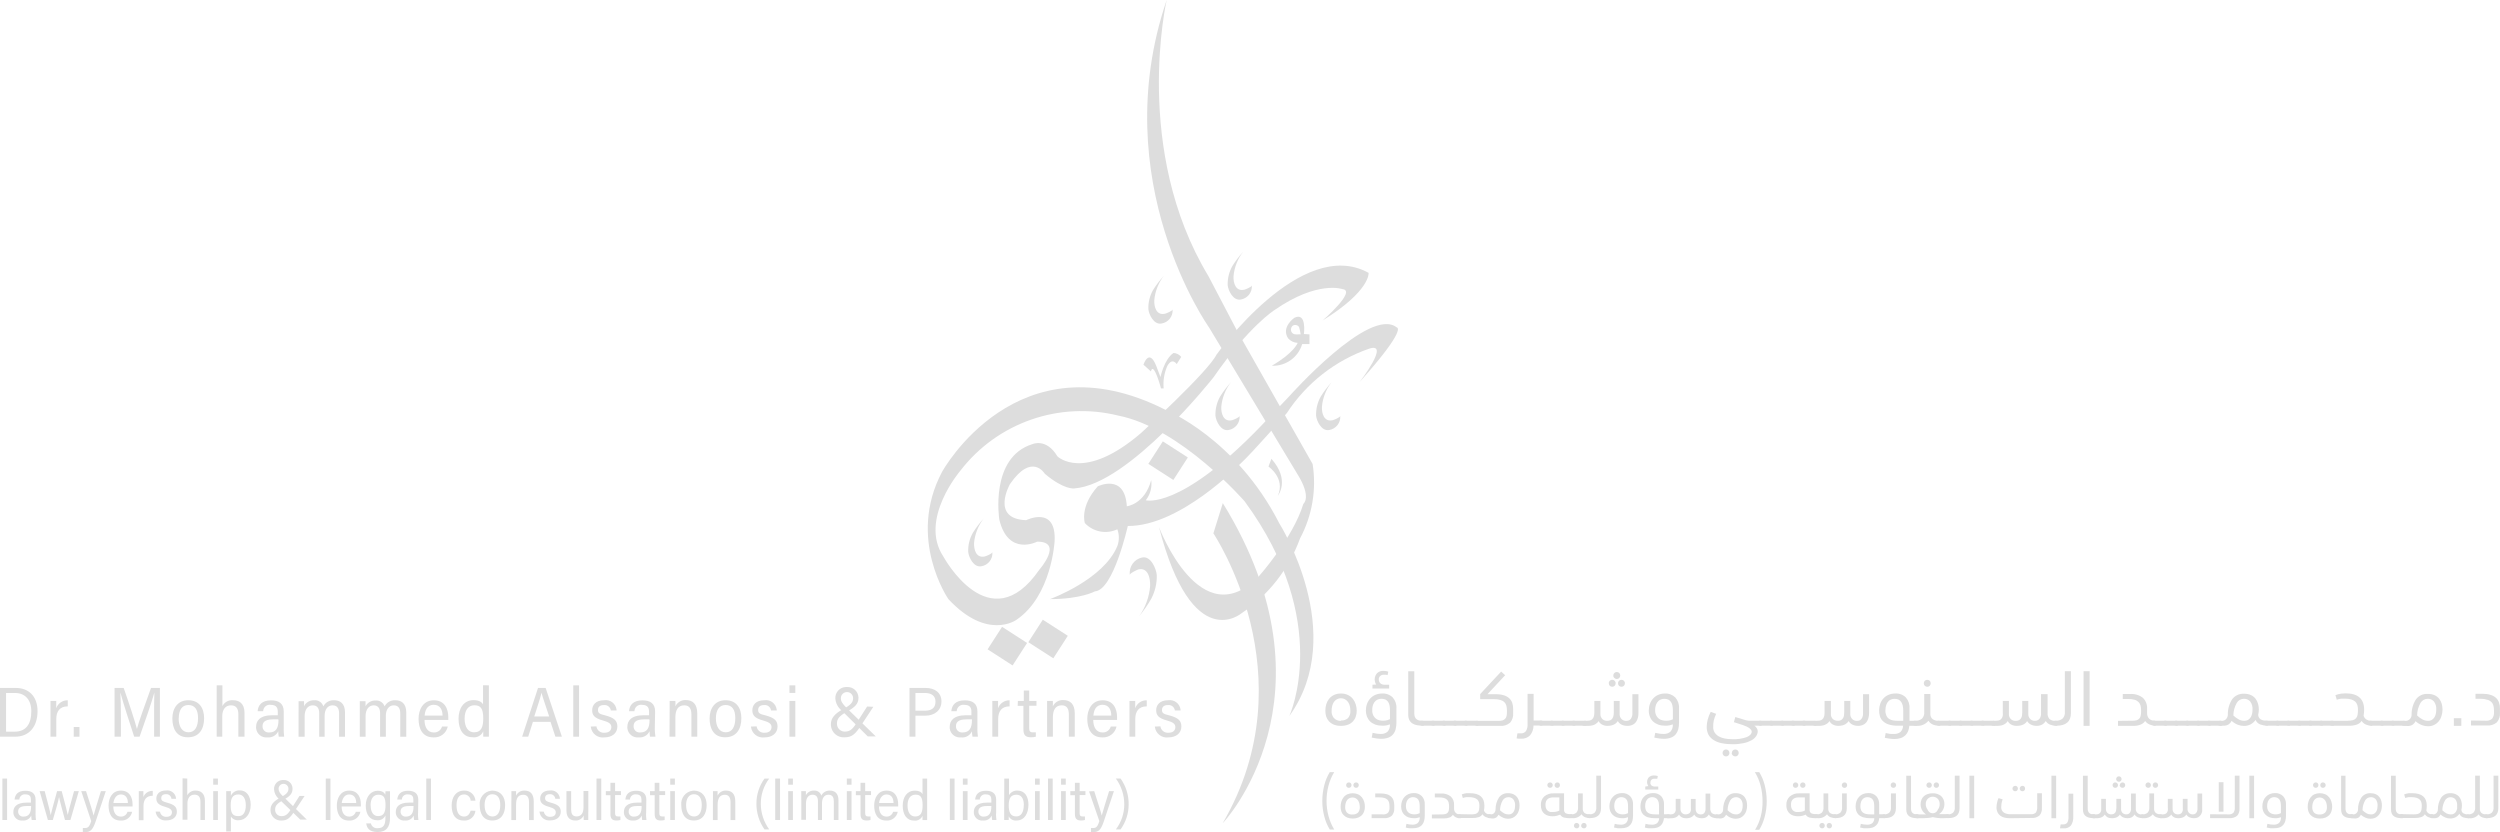 <?xml version="1.0" encoding="UTF-8"?><svg id="Layer_2" xmlns="http://www.w3.org/2000/svg" viewBox="0 0 461.52 153.62"><defs><style>.cls-1{fill:#ddd;}</style></defs><g id="Layer_1-2"><g id="Layer_2-2"><g id="Layer_1-2"><path class="cls-1" d="M215.38,0s-6.38,27.65,7.72,51l5.28,10.08,13.94,24.58c.74,4.71-.07,9.53-2.32,13.73-2.04,5.62-5.81,10.45-10.76,13.79,0,0-9.13,7.93-15.28-15.87,0,0,7.68,20.37,18.5,9,0,0,6.24-7,8.15-13.29,0,0,1.6-1.18-1.08-5.47l-16.33-27.1s-19.2-27.01-7.82-60.45Z"/><path class="cls-1" d="M225.74,92.88l-1.74,5.58s17.65,26.18,1.72,53.51c.02.03,22.06-23.33.02-59.09Z"/><path class="cls-1" d="M251,70.52s5.79-7.5,1.72-6.14c-6.22,2.17-11.55,6.34-15.15,11.86,0,0-6.22,7.21-8.72,9.5,0,0-11,11.43-20.65,11.36,0,0-2.64,11.86-6.07,12.07,0,0-2.57,1.43-8.29,1.43,0,0,9.86-3.57,12.43-9.79.37-1,.37-2.1,0-3.1-2.04.96-4.46.49-6-1.15,0,0-1-3,2.39-6.78,0,0,5-2.47,5.36,3.68,0,0,3.29-.33,4.5-4.83.19,1.32-.17,2.67-1,3.72,0,0,6.18,1.82,20.9-13.33l5.58-5.86s14.86-16.72,19.86-12.71c.03,0,2.03.14-6.86,10.07Z"/><path class="cls-1" d="M244.17,59.16s6.36-5.5,3.65-5.79c0,0-4.58-1.64-12.51,3.85,0,0-4.68,2.9-11.29,12.44,0,0-15.57,19.79-25.72,20.51,0,0-1.89.28-5.43-2.72,0,0-2.36-4-6.43,1.93,0,0-3.64,6.43,3,6.65,0,0,5.58-2.79,5.25,3.86,0,0-.53,10.14-7.07,14.55,0,0-5.36,3.88-12.54-3.84,0,0-7.71-11.14-1.18-23.47,0,0,13.86-25.37,41.26-11.47,0,0,13,5.22,21,20.94,0,0,12.86,20.29,1.86,35.58,0,0,8.08-17.39-8.25-39.63,0,0-11.76-13.56-23.33-15.83-10.87-2.69-22.3,1.29-29.14,10.16,0,0-7.72,9-3.15,15.86,0,0,8.52,15.76,17.72,2.43,0,0,4.54-5.18-.39-5.18,0,0-5.36,2.79-7-4.07,0,0-1.82-11.47,6.11-13.93,0,0,2.57-1.18,4.61,2.25,0,0,4.82,4.82,15.43-4.29,0,0,12.33-11.25,13.94-14.47,0,0,15.64-22,28.08-15.11.03,0,.35,3.32-8.48,8.79Z"/><path class="cls-1" d="M231.1,52.69c0,.28-1.2.75-1.38.79-1.62.38-2.07-1.27-2-2.5.15-1.65.77-3.22,1.79-4.52-.74.82-1.41,1.7-2,2.64-.61,1.08-.91,2.31-.87,3.55.1,1,1,2.89,2.4,2.65,1.26-.2,2.16-1.33,2.06-2.61Z"/><path class="cls-1" d="M216.47,57.12c0,.28-1.19.75-1.38.79-1.62.38-2.06-1.27-2-2.5.15-1.64.77-3.21,1.78-4.52-.74.82-1.41,1.7-2,2.64-.62,1.08-.92,2.31-.87,3.55.1,1,1,2.89,2.4,2.65,1.27-.19,2.18-1.33,2.07-2.61Z"/><path class="cls-1" d="M183.2,101.93c0,.28-1.19.75-1.38.79-1.62.38-2.06-1.27-2-2.51.16-1.64.78-3.21,1.79-4.51-.74.82-1.41,1.7-2,2.64-.62,1.08-.92,2.31-.87,3.55.1,1,1,2.89,2.4,2.65,1.27-.19,2.17-1.33,2.06-2.61Z"/><path class="cls-1" d="M228.84,76.78c0,.28-1.2.75-1.38.79-1.62.38-2.06-1.27-2-2.51.16-1.64.78-3.21,1.79-4.51-.74.82-1.41,1.7-2,2.64-.61,1.08-.91,2.31-.87,3.55.1,1,1,2.89,2.4,2.65,1.26-.2,2.16-1.33,2.06-2.61Z"/><path class="cls-1" d="M208.58,106.13c0-.34,1.32-.91,1.53-1,1.79-.46,2.28,1.56,2.21,3.07-.16,1.99-.85,3.9-2,5.53.83-1.01,1.58-2.09,2.23-3.23.69-1.34,1.04-2.83,1-4.34-.11-1.19-1.09-3.54-2.65-3.25-1.51.28-2.53,1.7-2.32,3.22Z"/><path class="cls-1" d="M247.42,76.78c0,.28-1.2.75-1.38.79-1.62.38-2.07-1.27-2-2.51.15-1.64.77-3.21,1.79-4.51-.74.82-1.41,1.7-2,2.64-.61,1.08-.91,2.31-.87,3.55.1,1,1,2.89,2.4,2.65,1.26-.2,2.16-1.33,2.06-2.61Z"/><path class="cls-1" d="M234.71,84.7l-.54,1.43s3.18,2.15,1.72,5.4c0,0,2.35-2.86-1.18-6.83Z"/><rect class="cls-1" x="191.01" y="115.22" width="4.94" height="5.49" transform="translate(-10.47 216.73) rotate(-57.21)"/><rect class="cls-1" x="183.5" y="116.54" width="4.94" height="5.49" transform="translate(-15.03 211.02) rotate(-57.21)"/><rect class="cls-1" x="213.17" y="82.29" width="4.94" height="5.49" transform="translate(27.37 220.27) rotate(-57.21)"/><path class="cls-1" d="M217.23,67.22s-.81-1.33-1.74.35c-.57,1.3-.8,2.72-.67,4.13h-.49s-1.36-5.09-1.87-3.14l-1.37-1.23s1-3.11,2.33.14l.81,2.14s.69-3.3,2.41-4.45c.56.03,1.07.29,1.42.73l-.83,1.33Z"/><path class="cls-1" d="M240.71,61.66s.57-4.11-1.75-3c0,0-2.5,1.71-1.18,3.78.45.52,1.09.83,1.78.86,0,0-.64,1.82-4.78,4.22,2.57.11,4.88-1.54,5.61-4h1.35v-1.79l-1.03-.07ZM240.11,61.72h-.26c-.26.02-.53.02-.79,0-.48-.07-.8-.51-.73-.99,0-.03.01-.07.02-.1.03-.18.12-.35.25-.47.38-.28.91-.2,1.19.17,0,0,.01.02.02.03.14.44.24.9.3,1.36Z"/><path class="cls-1" d="M247.55,134c-.45.01-.9-.07-1.32-.23-.34-.14-.65-.35-.9-.62-.23-.26-.4-.55-.51-.88-.1-.34-.15-.69-.15-1.05,0-.4.05-.8.16-1.19.11-.36.28-.7.51-1,.24-.31.55-.55.9-.72.41-.2.86-.29,1.31-.28.45-.01.9.08,1.31.28.35.17.66.41.9.72.23.3.41.64.52,1,.12.39.18.79.18,1.19,0,.36-.06.71-.17,1.05-.1.33-.28.63-.51.89-.25.27-.56.48-.9.61-.42.16-.88.24-1.33.23ZM247.55,133c.48.05.96-.12,1.32-.45.31-.38.46-.86.42-1.34,0-.3-.03-.59-.1-.88-.07-.26-.17-.5-.32-.72-.14-.2-.33-.37-.54-.5-.72-.41-1.63-.19-2.09.5-.14.22-.25.46-.31.72-.07.29-.1.58-.1.88-.04.48.1.96.41,1.34.34.36.82.55,1.31.53v-.08Z"/><path class="cls-1" d="M254.88,135.49c.46.03.9-.11,1.26-.4.34-.37.5-.87.45-1.37-.15.06-.33.11-.54.17-.28.06-.56.09-.84.08-.45,0-.9-.06-1.33-.21-.35-.13-.68-.33-.95-.58-.25-.25-.45-.56-.58-.89-.13-.35-.2-.73-.2-1.11,0-.43.07-.86.22-1.26.13-.37.34-.71.61-1,.26-.28.58-.5.93-.65.38-.16.78-.24,1.19-.24.74-.06,1.47.2,2,.72.49.55.74,1.27.69,2v2.68c0,.39-.05.79-.14,1.17-.08.34-.24.67-.46.94-.23.28-.53.49-.86.62-.43.16-.89.24-1.35.23-.29,0-.59-.03-.88-.07-.29-.04-.58-.09-.87-.15l.16-.88.73.14c.25.04.51.06.76.06ZM253.33,131.12c-.02.33.05.65.19.95.12.23.28.44.49.6.19.15.41.25.64.3.22.05.44.08.66.08.27,0,.55-.03.81-.1l.48-.18v-1.65c0-.28-.02-.57-.07-.85-.04-.24-.13-.47-.26-.68-.13-.19-.3-.34-.5-.45-.24-.1-.51-.15-.77-.14-.16,0-.32.03-.47.07-.2.05-.39.15-.55.29-.2.18-.36.4-.46.64-.14.36-.21.74-.19,1.12h0ZM254.05,126.37c-.09-.15-.16-.31-.21-.47-.16-.56-.03-1.16.35-1.6.33-.32.79-.49,1.25-.45.29,0,.58.05.85.14l-.13.64c-.1-.03-.2-.05-.3-.07-.13,0-.25,0-.38,0-.26-.02-.52.07-.71.26-.16.16-.24.38-.24.61,0,.12.02.23.06.34.04.12.1.23.18.32.09.1.21.18.34.23.17.06.34.1.52.09h.82v.7h-3.08v-.7l.68-.04Z"/><path class="cls-1" d="M262.88,133.53c.02.11.02.21,0,.32-.02.08-.09.13-.17.12-.37,0-.74-.03-1.11-.09-.3-.05-.59-.16-.85-.32-.25-.16-.45-.38-.58-.64-.14-.32-.21-.66-.2-1v-8h1.12v7.8c0,.23.03.45.12.66.07.17.18.31.33.42.14.1.29.17.46.21.17.03.35.05.53.05.12-.02.24.03.32.11.04.11.05.24.03.36Z"/><path class="cls-1" d="M264.51,133.05c.18,0,.29.04.33.12.05.11.08.24.07.36.01.12,0,.24-.06.35-.03.06-.09.09-.16.09h-2c-.16.02-.33-.02-.47-.1-.09-.11-.14-.25-.12-.39,0-.29.13-.43.41-.43h2Z"/><path class="cls-1" d="M266.54,133.05c.17,0,.28.04.33.12.05.11.07.24.07.36.01.12,0,.24-.06.35-.04.05-.1.09-.16.09h-2c-.16.02-.32-.02-.46-.1-.1-.1-.15-.25-.13-.39,0-.29.14-.43.41-.43h2Z"/><path class="cls-1" d="M268.57,133.05c.17,0,.28,0,.32.12.05.11.08.24.07.36.01.12,0,.24-.06.35-.03.06-.09.09-.16.09h-2c-.16.02-.33-.02-.47-.1-.09-.11-.14-.25-.12-.39,0-.29.14-.43.41-.43h2.01Z"/><path class="cls-1" d="M270.59,133.05c.17,0,.28.04.33.12.05.11.08.24.07.36.01.12,0,.24-.06.35-.03.06-.09.09-.16.09h-2c-.16.02-.32-.02-.46-.1-.1-.11-.14-.25-.13-.39-.04-.2.1-.39.3-.43.04,0,.08,0,.12,0h1.99Z"/><path class="cls-1" d="M272.62,133.05c.17,0,.28.04.33.12.05.11.07.24.06.36.01.12,0,.24-.06.35-.03.05-.09.09-.15.09h-2c-.16.02-.33-.02-.47-.1-.09-.11-.14-.25-.12-.39,0-.29.14-.43.41-.43h2Z"/><path class="cls-1" d="M272.8,134c-.16.01-.32-.02-.46-.1-.1-.09-.15-.22-.13-.35-.01-.12.02-.24.08-.35.05-.08.16-.12.33-.12h4c.26,0,.51-.02.76-.09.18-.06.35-.16.48-.3.13-.14.22-.31.26-.5.05-.25.08-.5.07-.75v-.32c0-.28-.03-.57-.1-.84-.06-.25-.19-.47-.37-.65-.2-.2-.46-.34-.73-.41-.38-.11-.78-.16-1.18-.15h-2.56v-.94l3.87-4.15.74.67-3.26,3.5h1.58c.48,0,.96.06,1.42.2.37.1.71.29,1,.54.26.24.45.53.57.86.12.36.17.74.17,1.12v.78c.05.64-.15,1.27-.56,1.76-.52.44-1.19.66-1.87.59h-4.11Z"/><path class="cls-1" d="M280.82,136.37h-.42c-.14,0-.28-.03-.42-.06l.15-.93h.62c.37.03.72-.12.95-.41.23-.39.34-.85.3-1.3v-5.58h1.12v4.93h1.31c.18,0,.28,0,.33.12.05.11.08.24.07.36,0,.12-.01.23-.06.34-.03.06-.09.11-.16.1h-1.51c0,.65-.22,1.29-.63,1.8-.43.44-1.03.67-1.65.63Z"/><path class="cls-1" d="M286.46,133.05c.17,0,.28.04.33.12.05.11.07.24.06.36.01.12,0,.24-.06.35-.03.05-.09.09-.15.09h-2c-.16.02-.33-.02-.47-.1-.09-.11-.14-.25-.12-.39,0-.29.14-.43.41-.43h2Z"/><path class="cls-1" d="M288.48,133.05c.18,0,.29.04.33.12.05.11.08.24.07.36.01.12,0,.24-.06.35-.03.06-.09.09-.16.09h-2c-.16.02-.33-.02-.47-.1-.09-.11-.14-.25-.12-.39,0-.29.13-.43.41-.43h2Z"/><path class="cls-1" d="M290.51,133.05c.17,0,.28.04.33.12.05.11.07.24.07.36.01.12,0,.24-.07.35-.03.05-.09.09-.15.09h-2c-.16.02-.32-.02-.46-.1-.1-.1-.15-.25-.13-.39,0-.29.14-.43.41-.43h2Z"/><path class="cls-1" d="M292.54,133.05c.17,0,.28,0,.32.12.05.11.08.24.07.36.01.12,0,.24-.06.35-.03.06-.09.09-.16.09h-2c-.16.02-.33-.02-.47-.1-.09-.11-.14-.25-.12-.39,0-.29.14-.43.41-.43h2.01Z"/><path class="cls-1" d="M293.12,133.05c.2,0,.41-.03.59-.12.15-.07.28-.19.37-.33.1-.15.16-.31.19-.48.04-.19.06-.38.06-.57v-2.15h1.12v2.34c-.03.37.1.73.35,1,.25.23.58.34.91.33.2,0,.41-.03.59-.12.15-.08.28-.19.37-.33.09-.15.16-.31.19-.48.04-.19.06-.38.06-.57v-2.17h1.08v2.34c-.03.37.09.73.34,1,.25.24.58.36.92.34.22,0,.43-.06.61-.18.15-.11.26-.26.33-.43.07-.17.12-.34.15-.52,0-.17,0-.34,0-.51v-3.29h1.12v3.5c0,.24-.02.49-.07.73-.05.27-.15.53-.3.77-.15.26-.37.47-.63.61-.32.17-.69.25-1.05.24-.37,0-.74-.07-1.07-.23-.29-.14-.53-.37-.68-.65-.07.1-.15.19-.24.28-.11.12-.23.22-.37.29-.17.1-.35.17-.54.22-.25.06-.51.09-.77.09-.35,0-.69-.08-1-.24-.27-.15-.49-.37-.63-.64-.07.11-.15.21-.24.3-.11.1-.23.19-.36.27-.17.1-.36.17-.55.22-.25.06-.51.09-.77.09h-.52c-.19.02-.37-.02-.54-.1-.11-.08-.17-.21-.16-.35,0-.31.18-.47.53-.47l.61-.03ZM296.98,126.14c0-.17.07-.34.19-.46.12-.12.29-.19.46-.18.17,0,.33.06.45.18.12.12.19.29.18.46,0,.17-.06.34-.18.46-.12.12-.28.18-.45.18-.17,0-.34-.06-.46-.18-.11-.13-.17-.29-.17-.46h-.02ZM297.83,124.7c0-.35.27-.63.62-.64.01,0,.02,0,.03,0,.17,0,.33.06.45.18.12.12.18.29.18.46,0,.17-.06.34-.18.46-.12.12-.28.19-.45.19-.17,0-.34-.07-.46-.19-.13-.12-.2-.29-.19-.46ZM298.7,126.14c-.01-.34.26-.63.6-.64.01,0,.03,0,.04,0,.17,0,.33.06.45.18.12.12.19.29.18.46,0,.17-.06.34-.18.46-.12.12-.28.18-.45.18-.17,0-.34-.06-.46-.18-.12-.12-.18-.29-.18-.46h0Z"/><path class="cls-1" d="M307.1,135.49c.46.03.9-.11,1.26-.4.34-.37.5-.87.45-1.37-.17.07-.35.12-.53.17-.28.06-.56.09-.85.08-.45,0-.9-.06-1.32-.21-.35-.13-.68-.32-.95-.58-.26-.25-.46-.55-.58-.89-.14-.35-.21-.73-.2-1.11,0-.43.07-.86.22-1.26.13-.37.34-.71.61-1,.26-.28.58-.51.93-.65.37-.16.77-.24,1.18-.24.72-.05,1.43.22,1.95.72.49.55.74,1.27.69,2v2.68c0,.39-.04.79-.13,1.17-.09.34-.25.66-.46.94-.23.28-.53.49-.87.62-.43.16-.88.24-1.34.23-.3,0-.6-.03-.89-.07-.31-.04-.6-.09-.87-.15l.17-.88.72.14c.27.04.54.06.81.06ZM305.55,131.12c-.01.33.06.65.2.95.11.23.28.44.48.6.19.15.41.25.65.3.48.12.98.12,1.46,0l.49-.18v-1.65c0-.29-.03-.57-.08-.85-.04-.24-.13-.47-.26-.68-.12-.19-.29-.34-.49-.45-.25-.11-.51-.16-.78-.15-.16,0-.32.03-.47.07-.2.05-.39.15-.55.29-.2.18-.35.4-.45.64-.14.35-.21.73-.2,1.11h0Z"/><path class="cls-1" d="M316.27,134.22c-.01.35.08.7.26,1,.19.29.44.53.73.7.35.2.72.33,1.11.41.48.09.96.14,1.45.13.9.04,1.8-.09,2.65-.39.61-.27.91-.6.91-1s-.55-.86-1.63-1.22l-1.66-.53.26-.95,1.85.56c.1.03.2.06.3.07l.35.05h2.06c.17,0,.28.04.33.12.05.11.08.24.07.36,0,.12-.01.23-.06.34-.03.06-.09.11-.16.1h-1.21c.19.13.34.29.45.49.1.16.15.34.16.52,0,.33-.1.65-.29.92-.22.32-.52.59-.87.77-.45.24-.94.42-1.44.52-.66.14-1.33.21-2,.2-.67,0-1.34-.05-2-.18-.53-.09-1.03-.28-1.49-.56-.41-.24-.76-.59-1-1-.23-.47-.35-.99-.33-1.51.01-.43.07-.86.18-1.28.13-.5.32-.99.56-1.45l1,.37c-.19.41-.33.83-.44,1.26-.08.39-.12.78-.1,1.18ZM318,139c-.01-.34.26-.63.6-.64.01,0,.03,0,.04,0,.17,0,.33.06.45.18.24.26.24.66,0,.92-.12.12-.28.18-.45.18-.34.01-.63-.26-.64-.6,0-.01,0-.03,0-.04ZM319.71,139c0-.17.06-.34.18-.46.12-.12.29-.18.46-.18.17,0,.33.06.45.18.24.26.24.66,0,.92-.12.12-.28.18-.45.18-.17,0-.34-.06-.46-.18-.13-.12-.21-.28-.22-.46h.04Z"/><path class="cls-1" d="M326.94,133.05c.17,0,.28.04.33.12.05.11.07.24.06.36.01.12,0,.24-.06.35-.03.05-.09.09-.15.09h-2c-.16.02-.33-.02-.47-.1-.09-.11-.14-.25-.12-.39,0-.29.14-.43.41-.43h2Z"/><path class="cls-1" d="M329,133.05c.18,0,.29.04.33.12.05.11.08.24.07.36.01.12,0,.24-.06.35-.03.06-.09.09-.16.09h-2c-.16.02-.32-.02-.46-.1-.09-.11-.14-.25-.12-.39,0-.29.13-.43.41-.43h1.99Z"/><path class="cls-1" d="M331,133.05c.17,0,.28.04.33.12.05.11.07.24.07.36.01.12,0,.24-.07.35-.03.05-.09.09-.15.09h-2c-.16.02-.32-.02-.46-.1-.1-.1-.15-.25-.13-.39,0-.29.14-.43.41-.43h2Z"/><path class="cls-1" d="M333,133.05c.17,0,.28,0,.32.12.05.11.08.24.07.36.01.12,0,.24-.06.35-.03.06-.09.09-.16.09h-2c-.16.02-.33-.02-.47-.1-.09-.11-.14-.25-.12-.39,0-.29.14-.43.41-.43h2.01Z"/><path class="cls-1" d="M335,133.05c.17,0,.28.04.33.12.05.11.08.24.07.36.01.12,0,.24-.06.35-.04.05-.1.09-.16.09h-2c-.16.02-.32-.02-.46-.1-.1-.11-.14-.25-.13-.39,0-.29.14-.43.41-.43h2Z"/><path class="cls-1" d="M335.63,133.05c.2,0,.41-.03.59-.12.15-.08.28-.19.37-.33.09-.15.16-.31.19-.48.04-.19.05-.38.05-.57v-2.15h1.17v2.34c-.03.37.09.73.35,1,.42.35.99.43,1.49.21.15-.07.28-.19.37-.33.1-.14.17-.31.2-.48.03-.19.05-.38.05-.57v-2.17h1.12v2.34c-.03.37.1.73.35,1,.24.24.57.36.91.34.22.01.43-.05.61-.18.15-.11.26-.26.34-.43.07-.17.12-.34.14-.52,0-.17,0-.34,0-.51v-3.29h1.12v3.5c0,.25-.03.49-.08.73-.05.27-.15.53-.29.77-.16.26-.38.47-.64.61-.31.16-.65.24-1,.24-.37,0-.74-.07-1.07-.23-.29-.14-.53-.37-.69-.65-.16.23-.36.43-.6.57-.17.1-.36.17-.55.22-.25.06-.5.09-.76.09-.35,0-.69-.08-1-.24-.27-.14-.49-.36-.63-.64-.07.1-.15.2-.24.3-.11.1-.24.2-.37.27-.17.1-.35.17-.54.22-.25.06-.51.09-.77.09h-.52c-.19.02-.37-.02-.54-.1-.11-.08-.17-.21-.16-.35,0-.31.17-.47.52-.47l.51-.03Z"/><path class="cls-1" d="M349.61,135.49c.44.03.88-.09,1.23-.36.31-.31.48-.72.48-1.16h-.93c-.6.02-1.19-.06-1.76-.24-.4-.13-.76-.34-1.06-.64-.25-.24-.43-.55-.53-.89-.21-.75-.18-1.54.07-2.28.13-.37.33-.71.6-1,.26-.28.58-.5.93-.65.38-.16.78-.24,1.19-.24.74-.06,1.47.2,2,.72.48.55.73,1.27.68,2v2.32h1.07c.17,0,.28,0,.32.12.05.11.08.24.07.36,0,.12-.01.23-.05.34-.03.06-.1.1-.17.1h-1.27c-.03.34-.11.68-.23,1-.12.28-.29.54-.51.76-.24.22-.52.4-.83.5-.39.13-.8.19-1.21.18-.29,0-.59-.03-.88-.07-.29-.04-.58-.09-.87-.15l.16-.88.73.14c.26.03.51.04.77.02ZM348.06,131.12c-.02.34.05.68.18,1,.11.24.28.45.5.59.23.15.49.25.76.29.33.05.67.07,1,.07h.85v-1.93c0-.29-.03-.57-.08-.85-.05-.24-.15-.47-.28-.68-.12-.19-.29-.34-.49-.45-.24-.11-.49-.16-.75-.15-.17,0-.34.02-.51.07-.2.06-.39.16-.55.3-.19.18-.34.4-.43.65-.14.35-.2.72-.2,1.09h0Z"/><path class="cls-1" d="M353.54,133.05c.46.04.92-.1,1.28-.38.31-.34.46-.8.41-1.26v-3.29h1.13v3.62c-.03.38.11.75.39,1,.32.23.71.35,1.11.32.12-.01.23.03.32.11.06.11.09.24.08.37,0,.12-.01.23-.06.34-.03.06-.09.11-.16.1-.41,0-.81-.06-1.19-.21-.35-.14-.65-.39-.84-.71-.56.68-1.43,1.03-2.3.92-.16.02-.32-.02-.46-.1-.1-.11-.14-.25-.13-.39-.04-.2.09-.4.29-.44.04,0,.09,0,.13,0ZM355.15,126.14c0-.17.06-.34.18-.46.12-.12.29-.18.46-.18.17,0,.34.06.46.18.11.13.17.29.17.46,0,.17-.06.33-.17.46-.12.12-.29.19-.46.18-.34.01-.63-.26-.64-.6,0-.01,0-.03,0-.04h0Z"/><path class="cls-1" d="M359.89,133.05c.17,0,.28.04.33.12.05.11.07.24.06.36.01.12,0,.24-.06.35-.03.05-.09.09-.15.09h-2c-.16.02-.33-.02-.47-.1-.09-.11-.14-.25-.12-.39,0-.29.14-.43.41-.43h2Z"/><path class="cls-1" d="M361.91,133.05c.18,0,.29.04.33.12.05.11.08.24.07.36.01.12,0,.24-.06.35-.03.06-.09.09-.16.09h-2c-.16.02-.32-.02-.46-.1-.09-.11-.14-.25-.12-.39,0-.29.13-.43.41-.43h1.99Z"/><path class="cls-1" d="M363.94,133.05c.17,0,.28.04.33.12.05.11.07.24.07.36.01.12,0,.24-.07.35-.03.05-.09.09-.15.09h-2c-.16.02-.32-.02-.46-.1-.1-.1-.15-.25-.13-.39,0-.29.14-.43.41-.43h2Z"/><path class="cls-1" d="M366,133.05c.18,0,.29.04.33.12.05.11.08.24.07.36.01.12,0,.24-.06.35-.03.06-.09.09-.16.09h-2c-.16.02-.33-.02-.47-.1-.09-.11-.14-.25-.12-.39,0-.29.14-.43.41-.43h2Z"/><path class="cls-1" d="M368,133.05c.17,0,.28.04.33.12.05.11.08.24.07.36.01.12,0,.24-.06.35-.03.06-.09.09-.16.09h-2c-.16.02-.32-.02-.46-.1-.1-.11-.14-.25-.13-.39,0-.29.14-.43.41-.43h2Z"/><path class="cls-1" d="M368.58,133.05c.21,0,.43-.03.62-.13.14-.09.26-.2.35-.34.09-.15.15-.3.18-.47.02-.19.02-.37,0-.56v-2.15h1.13v2.34c-.03.37.09.73.34,1,.25.24.58.36.92.34.2,0,.4-.03.58-.12.15-.07.28-.19.37-.33.1-.14.17-.31.2-.48.03-.19.05-.38.05-.57v-2.18h1.12v2.34c-.03.37.1.73.35,1,.25.23.57.35.91.33.4.01.77-.22.94-.59.08-.17.13-.35.15-.54,0-.17,0-.34,0-.51v-3.29h1.21v3.5c-.04.39.09.78.34,1.08.31.26.71.39,1.12.35.18,0,.29.04.33.12.06.12.08.25.07.38,0,.11-.01.22-.05.32-.03.06-.1.1-.17.1-.4,0-.79-.07-1.16-.21-.34-.13-.63-.37-.82-.68-.16.27-.38.49-.65.65-.31.17-.66.25-1.01.25-.37,0-.74-.07-1.08-.24-.29-.14-.53-.36-.69-.64-.06.1-.13.19-.21.27-.11.11-.23.21-.36.29-.18.1-.36.18-.56.23-.25.06-.51.09-.77.09-.36.01-.73-.07-1.05-.24-.27-.14-.49-.37-.63-.64-.07.1-.14.19-.22.28-.11.11-.23.2-.37.28-.17.11-.36.18-.55.23-.25.06-.51.09-.77.09h-.53c-.19.02-.37-.02-.54-.1-.11-.08-.17-.21-.16-.35,0-.31.17-.47.52-.47l.55-.03Z"/><path class="cls-1" d="M379.48,133.05c.46.03.91-.1,1.28-.38.32-.34.48-.8.43-1.26v-7.5h1.12v7.71c0,1.57-.89,2.35-2.66,2.35-.16.01-.32-.02-.46-.1-.1-.09-.15-.22-.14-.35,0-.12.03-.24.09-.34.09-.1.21-.14.34-.13Z"/><path class="cls-1" d="M385.76,123.91v10.09h-1.12v-10.09h1.12Z"/><path class="cls-1" d="M393.7,133.05c.25,0,.51-.02.75-.09.18-.06.35-.16.48-.3.12-.14.21-.31.25-.5.06-.25.08-.5.08-.75v-.32c0-.28-.03-.57-.1-.84-.07-.25-.2-.48-.38-.66-.21-.19-.46-.34-.73-.41-.38-.1-.78-.15-1.17-.14h-1v-.92h1.37c.84-.06,1.68.19,2.35.71.53.52.81,1.25.77,2v.9c0,.17.03.33.09.49.06.15.14.3.25.42.25.26.59.4.95.4.1-.02.21.01.29.08.09.11.13.26.11.4,0,.12-.01.23-.06.34-.03.06-.09.1-.16.1-.15,0-.31-.02-.46-.05-.36-.06-.7-.2-1-.42-.14-.11-.27-.24-.37-.39-.19.29-.46.51-.78.64-.39.17-.81.25-1.23.26h-3v-.92l2.7-.03Z"/><path class="cls-1" d="M399.7,133.05c.17,0,.28,0,.32.12.05.11.08.24.07.36.01.12,0,.24-.06.35-.03.06-.09.09-.16.09h-2c-.16.02-.33-.02-.47-.1-.09-.11-.14-.25-.12-.39,0-.29.14-.43.41-.43h2.01Z"/><path class="cls-1" d="M401.72,133.05c.17,0,.28.04.33.12.05.11.08.24.07.36.01.12,0,.24-.06.35-.03.06-.09.09-.16.09h-2c-.16.02-.32-.02-.46-.1-.1-.11-.14-.25-.13-.39-.04-.2.1-.39.3-.43.04,0,.08,0,.12,0h1.99Z"/><path class="cls-1" d="M403.75,133.05c.17,0,.28.04.33.12.05.11.07.24.06.36.01.12,0,.24-.06.35-.03.05-.09.09-.15.09h-2c-.16.02-.33-.02-.47-.1-.09-.11-.14-.25-.12-.39,0-.29.14-.43.41-.43h2Z"/><path class="cls-1" d="M405.77,133.05c.18,0,.29.04.33.12.05.11.08.24.07.36.01.12,0,.24-.06.35-.03.06-.09.09-.16.09h-2c-.16.02-.32-.02-.46-.1-.09-.11-.14-.25-.12-.39,0-.29.13-.43.41-.43h1.99Z"/><path class="cls-1" d="M407.8,133.05c.17,0,.28.04.33.12.05.11.07.24.07.36.01.12,0,.24-.07.35-.03.05-.09.09-.15.09h-2c-.16.02-.32-.02-.46-.1-.1-.1-.15-.25-.13-.39,0-.29.14-.43.41-.43h2Z"/><path class="cls-1" d="M409.83,133.05c.17,0,.28,0,.32.12.05.11.08.24.07.36.01.12,0,.24-.06.35-.03.06-.09.09-.16.09h-2c-.16.02-.33-.02-.47-.1-.09-.11-.14-.25-.12-.39,0-.29.14-.43.41-.43h2.01Z"/><path class="cls-1" d="M410,134c-.16.02-.32-.02-.46-.1-.1-.11-.14-.25-.13-.39-.04-.2.1-.39.3-.43.04,0,.08,0,.12,0h.35c.28,0,.56-.11.75-.31.22-.22.34-.51.35-.82-.03-1.02.25-2.03.81-2.88.51-.67,1.32-1.04,2.16-1,.45-.01.91.07,1.32.26.33.16.62.39.84.68.21.28.36.6.45.94.09.33.14.66.14,1,0,.34-.04.67-.12,1,0,.34.17.66.46.85.31.17.65.25,1,.24.18,0,.3,0,.34.12.05.11.08.24.07.36.01.12,0,.24-.06.35-.04.06-.1.09-.17.09-.42,0-.84-.07-1.24-.21-.4-.15-.71-.45-.88-.84-.24.34-.55.61-.91.81-.38.2-.81.3-1.24.29-.38,0-.76-.07-1.12-.21-.43-.17-.83-.42-1.17-.73-.1.25-.27.46-.48.62-.29.2-.65.3-1,.27l-.48.04ZM414.23,129c-.54.01-1.04.3-1.31.77-.4.71-.62,1.51-.62,2.32.3.29.64.53,1,.73.31.16.65.25,1,.25.27,0,.54-.06.77-.21.19-.13.35-.31.47-.51.11-.21.19-.44.23-.67.04-.22.06-.45.06-.67.05-.54-.11-1.08-.43-1.52-.3-.33-.73-.51-1.17-.49Z"/><path class="cls-1" d="M420.41,133.05c.17,0,.28.04.33.12.05.11.07.24.06.36.01.12,0,.24-.06.35-.03.06-.09.09-.16.09h-2c-.16.02-.33-.02-.47-.1-.09-.11-.14-.25-.12-.39,0-.29.14-.43.41-.43h2.01Z"/><path class="cls-1" d="M422.43,133.05c.18,0,.29.04.33.12.05.11.08.24.07.36.01.12,0,.24-.06.35-.03.06-.09.09-.16.09h-2c-.16.02-.32-.02-.46-.1-.09-.11-.14-.25-.12-.39,0-.29.13-.43.41-.43h1.99Z"/><path class="cls-1" d="M424.46,133.05c.17,0,.28.04.33.12.05.11.07.24.07.36.01.12,0,.24-.07.35-.03.05-.09.09-.15.09h-2c-.16.02-.32-.02-.46-.1-.1-.1-.15-.25-.13-.39,0-.29.14-.43.41-.43h2Z"/><path class="cls-1" d="M426.49,133.05c.17,0,.28,0,.32.12.05.11.08.24.07.36.01.12,0,.24-.06.35-.03.06-.09.09-.16.09h-2c-.16.02-.33-.02-.47-.1-.09-.11-.14-.25-.12-.39,0-.29.14-.43.41-.43h2.01Z"/><path class="cls-1" d="M428.51,133.05c.17,0,.28.04.33.12.05.11.08.24.07.36.01.12,0,.24-.06.35-.03.06-.09.09-.16.09h-2c-.16.02-.32-.02-.46-.1-.1-.11-.14-.25-.13-.39-.04-.2.1-.39.3-.43.04,0,.08,0,.12,0h1.99Z"/><path class="cls-1" d="M430.54,133.05c.17,0,.28.04.33.12.05.11.07.24.06.36.01.12,0,.24-.06.35-.03.06-.09.09-.16.09h-2c-.16.02-.33-.02-.47-.1-.09-.11-.14-.25-.12-.39,0-.29.14-.43.41-.43h2.01Z"/><path class="cls-1" d="M433.41,133.05c.32,0,.64-.03.95-.1.22-.06.43-.18.58-.35.15-.18.25-.4.29-.64.05-.33.08-.67.07-1,0-.27-.04-.55-.12-.81-.07-.24-.21-.46-.39-.63-.22-.18-.47-.32-.75-.4-.38-.11-.77-.15-1.16-.14-.23-.01-.45-.01-.68,0-.28.04-.55.11-.81.2l-.25-.85c.36-.14.73-.23,1.11-.28.25-.03.5-.05.75-.05,2.29,0,3.43,1,3.44,3,0,.38-.03.76-.1,1.13.05.15.12.29.21.41.09.12.21.22.33.3.12.07.24.13.37.17.12.03.25.05.37.05.11-.01.21.01.3.08.07.12.11.26.09.4.01.12,0,.24-.06.35-.03.06-.09.09-.16.09-.34,0-.68-.07-1-.21-.34-.14-.62-.38-.82-.68-.21.32-.52.56-.89.68-.47.15-.96.22-1.45.21h-3c-.16.01-.31-.02-.45-.1-.1-.09-.15-.22-.13-.35,0-.12.03-.24.09-.34.08-.09.2-.14.32-.13h2.95Z"/><path class="cls-1" d="M439.68,133.05c.17,0,.28.04.33.12.05.11.08.24.07.36.01.12,0,.24-.06.35-.03.06-.09.09-.16.09h-2c-.16.02-.32-.02-.46-.1-.1-.11-.14-.25-.13-.39-.04-.2.1-.39.3-.43.04,0,.08,0,.12,0h1.99Z"/><path class="cls-1" d="M441.71,133.05c.17,0,.28.04.33.12.05.11.07.24.06.36.01.12,0,.24-.06.35-.03.05-.09.09-.15.09h-2c-.16.02-.33-.02-.47-.1-.09-.11-.14-.25-.12-.39,0-.29.14-.43.41-.43h2Z"/><path class="cls-1" d="M443.73,133.05c.18,0,.29.04.33.12.05.11.08.24.07.36.01.12,0,.24-.06.35-.03.06-.09.09-.16.09h-2c-.16.02-.32-.02-.46-.1-.09-.11-.14-.25-.12-.39,0-.29.13-.43.41-.43h1.99Z"/><path class="cls-1" d="M443.91,134c-.16.02-.32-.02-.46-.1-.1-.1-.15-.25-.13-.39,0-.29.14-.43.41-.43h.37c.28,0,.55-.11.75-.3.22-.22.35-.52.35-.83-.02-1.01.26-2,.81-2.85.5-.68,1.32-1.05,2.16-1,.45-.01.91.07,1.32.26.33.16.62.39.84.68.21.28.36.6.45.94.08.33.12.66.13,1,0,.41-.07.83-.2,1.22-.11.37-.29.71-.54,1-.23.27-.52.49-.84.64-.35.16-.73.24-1.12.23-.38,0-.76-.07-1.12-.21-.43-.17-.83-.42-1.17-.73-.1.25-.27.46-.48.62-.29.2-.65.3-1,.27l-.53-.02ZM448.16,129c-.54,0-1.04.3-1.32.77-.4.71-.62,1.51-.62,2.32.3.29.64.53,1,.73.31.16.65.25,1,.25.27.01.54-.06.77-.21.19-.13.35-.31.47-.51.11-.21.19-.44.23-.67.04-.22.06-.45.06-.67.05-.54-.11-1.08-.43-1.52-.29-.33-.72-.51-1.16-.49Z"/><path class="cls-1" d="M453,132.59h1.38v1.41h-1.38v-1.41Z"/><path class="cls-1" d="M458.83,133.05c.45.05.89-.08,1.24-.37.26-.37.38-.82.34-1.27v-.32c0-.28-.04-.57-.11-.84-.06-.25-.18-.47-.36-.65-.21-.2-.46-.34-.74-.41-.39-.13-.79-.19-1.2-.19h-1v-.92h1.36c.48,0,.95.06,1.41.2.37.1.71.29,1,.54.25.24.45.53.56.86.13.36.19.74.18,1.12v.78c.05.64-.15,1.28-.57,1.77-.52.44-1.19.65-1.87.58h-2.91v-.92l2.67.04Z"/><path class="cls-1" d="M244.89,147.83c0,.94.12,1.89.36,2.8.23.88.59,1.73,1.06,2.51h-.82c-.45-.74-.79-1.53-1-2.37-.26-.96-.39-1.95-.38-2.94,0-.99.13-1.97.38-2.93.21-.83.55-1.63,1-2.36h.82c-.48.78-.83,1.63-1.06,2.51-.24.91-.36,1.84-.36,2.78Z"/><path class="cls-1" d="M249.71,151.11c-.34,0-.68-.06-1-.18-.27-.11-.5-.28-.7-.49-.19-.19-.32-.42-.4-.68-.08-.27-.12-.54-.12-.82,0-.31.04-.63.13-.93.08-.29.21-.56.4-.8.18-.24.42-.44.7-.57.64-.27,1.36-.27,2,0,.28.13.52.33.71.57.19.24.32.51.41.8.09.3.13.62.13.93,0,.28-.04.56-.13.82-.08.26-.22.5-.4.7-.2.2-.44.36-.7.47-.33.13-.68.19-1.03.18ZM249.71,150.36c.37.02.73-.11,1-.35.22-.28.34-.64.32-1,0-.23-.03-.46-.08-.68-.05-.2-.13-.4-.25-.57-.11-.16-.25-.29-.42-.39-.19-.1-.4-.16-.61-.15-.21,0-.42.05-.6.15-.17.09-.32.23-.42.39-.12.17-.2.37-.24.57-.06.22-.08.45-.08.68-.02.36.09.72.32,1,.28.27.67.4,1.06.35ZM248.51,144.94c0-.13.04-.26.14-.36.1-.09.23-.14.36-.14.13,0,.26.05.35.14.19.2.19.52,0,.72-.09.09-.22.14-.35.14-.13,0-.26-.05-.36-.14-.1-.1-.15-.23-.14-.36h0ZM249.84,144.94c0-.28.22-.5.5-.5,0,0,0,0,.01,0,.13,0,.26.05.35.14.19.2.19.52,0,.72-.09.09-.22.14-.35.14-.28,0-.5-.21-.51-.49,0,0,0,0,0-.01Z"/><path class="cls-1" d="M255.24,150.34c.36.05.72-.06,1-.29.21-.29.31-.64.27-1v-.25c0-.22-.03-.44-.08-.66-.05-.19-.15-.37-.29-.51-.16-.15-.36-.26-.57-.32-.3-.08-.61-.12-.92-.11h-.77v-.72h1.06c.37,0,.74.04,1.1.15.29.08.55.23.77.43.2.19.35.41.44.67.09.28.14.57.14.87v.61c.04.5-.12,1-.45,1.38-.41.34-.93.5-1.46.45h-2.27v-.71h2.03Z"/><path class="cls-1" d="M260.74,152.24c.36.02.72-.09,1-.31.26-.29.39-.68.35-1.07-.14.05-.28.09-.42.13-.22.05-.44.07-.66.06-.34,0-.68-.05-1-.16-.28-.1-.53-.25-.74-.46-.2-.19-.36-.43-.46-.69-.1-.28-.15-.57-.15-.87,0-.34.05-.68.17-1,.1-.29.26-.55.47-.77.21-.22.45-.39.73-.51.29-.12.6-.18.92-.18.57-.04,1.12.16,1.53.56.38.42.57.97.54,1.53v2.1c0,.31-.04.61-.11.91-.06.27-.19.52-.36.73-.18.22-.41.38-.67.49-.32.12-.66.18-1,.17-.23.01-.46.01-.69,0-.25,0-.48-.08-.68-.13l.13-.68.56.11c.18.03.36.04.54.04ZM259.54,148.83c0,.26.04.51.15.74.09.18.21.34.37.47.15.11.33.19.51.23.17.05.34.07.52.07.21,0,.42-.02.62-.08.13-.04.26-.09.38-.15v-1.28c0-.22-.02-.45-.06-.67-.04-.19-.1-.37-.2-.53-.1-.15-.23-.26-.39-.34-.19-.09-.39-.13-.6-.13-.13,0-.25.02-.37.06-.16.04-.31.12-.43.23-.15.14-.27.31-.35.5-.11.28-.16.58-.15.88h0Z"/><path class="cls-1" d="M266.29,150.34c.2,0,.4-.02.59-.08.14-.04.27-.12.37-.23.1-.11.17-.25.2-.39.04-.19.06-.38.06-.58v-.25c0-.22-.03-.44-.08-.66-.05-.2-.15-.38-.3-.52-.16-.15-.36-.26-.57-.32-.3-.08-.6-.11-.91-.1h-.77v-.72h1.12c.66-.05,1.31.14,1.83.55.42.41.64.98.6,1.57v.7c0,.13.03.26.07.39.05.12.12.22.2.32.09.1.2.18.32.23.13.06.28.09.42.09.08-.01.17,0,.23.06.07.09.09.2.08.31.02.09.02.17,0,.26-.02.05-.07.08-.13.08h-.36l-.39-.12c-.13-.05-.25-.12-.36-.21-.11-.09-.21-.19-.29-.31-.15.22-.36.4-.61.5-.32.12-.66.18-1,.17h-2.27v-.71l1.95-.03Z"/><path class="cls-1" d="M271.63,150.34c.25,0,.5-.02.74-.08.36-.09.63-.4.68-.77.04-.26.06-.52.06-.78,0-.21-.03-.43-.09-.63-.06-.19-.17-.35-.31-.49-.17-.15-.37-.25-.59-.31-.29-.09-.6-.13-.9-.12h-.53c-.22.03-.43.08-.64.16l-.19-.67c.28-.11.57-.18.86-.22.21-.01.42-.01.63,0,1.78,0,2.68.76,2.68,2.29,0,.3-.02.6-.08.89.03.12.09.23.17.32.07.09.16.17.25.23.09.06.19.11.29.14.1,0,.19,0,.29,0,.08-.02.17,0,.23.06.06.09.09.2.08.31,0,.09,0,.19-.05.27-.02.04-.07.07-.12.07-.26,0-.53-.06-.77-.16-.26-.11-.49-.29-.65-.53-.16.25-.4.44-.68.53-.37.12-.75.17-1.14.16h-2.32c-.12.01-.24-.01-.35-.07-.08,0-.11-.14-.11-.28,0-.09.02-.18.07-.26.06-.07.16-.11.25-.1l2.24.04Z"/><path class="cls-1" d="M275.08,151.05c-.13.01-.25-.01-.36-.08-.08-.08-.11-.19-.1-.3-.02-.16.09-.31.24-.33.03,0,.06,0,.09,0h.28c.22,0,.43-.08.59-.24.17-.18.26-.41.27-.65-.01-.79.21-1.56.63-2.22.39-.54,1.03-.84,1.69-.8.34-.01.69.06,1,.2.26.12.48.3.66.53.16.22.28.47.35.73.06.27.1.54.1.81,0,.34-.04.68-.15,1-.09.28-.23.54-.43.76-.18.21-.41.39-.66.51-.27.12-.57.18-.87.18-.3,0-.6-.06-.88-.17-.33-.13-.64-.33-.9-.57-.09.19-.22.36-.38.49-.23.15-.51.22-.79.2l-.38-.05ZM278.4,147.17c-.41.01-.79.24-1,.6-.31.56-.48,1.18-.48,1.82.23.22.49.41.77.57.25.13.53.19.81.19.21.01.42-.04.6-.16.15-.1.28-.24.37-.4.09-.16.15-.34.18-.52.03-.17.05-.35.05-.52.04-.43-.08-.85-.34-1.2-.24-.27-.6-.41-.96-.38Z"/><path class="cls-1" d="M289.87,151.05c-.38,0-.76-.03-1.13-.12-.3-.07-.57-.27-.72-.54-.19.08-.38.15-.58.2-.28.07-.56.11-.85.1-.26,0-.52-.03-.77-.1-.25-.07-.48-.18-.68-.34-.21-.17-.38-.38-.5-.63-.13-.32-.19-.66-.18-1-.04-.6.19-1.18.62-1.59.48-.4,1.1-.61,1.73-.57h1.93v3c-.04.25.07.5.27.66.28.13.58.19.89.17h.1c.12,0,.21,0,.25.08.05.09.07.19.06.29.02.09.02.19,0,.28-.03.04-.09.06-.14.06l-.3.05ZM285.31,148.65c0,.23.04.46.14.67.08.16.2.3.35.4.13.09.28.15.44.18.14.01.29.01.43,0,.23,0,.46-.02.68-.07.18-.04.36-.11.52-.2v-2.43h-1c-.19,0-.39.01-.58.05-.19.03-.36.11-.52.21-.15.12-.27.27-.35.45-.09.24-.13.49-.11.74h0ZM285.65,144.94c0-.28.22-.5.5-.5,0,0,0,0,.01,0,.13,0,.26.05.35.14.19.2.19.52,0,.72-.09.09-.22.14-.35.14-.28,0-.5-.21-.51-.49,0,0,0,0,0-.01ZM286.99,144.94c0-.28.24-.51.52-.5.13,0,.25.05.34.14.17.21.17.51,0,.72-.19.2-.51.2-.71.01-.1-.1-.16-.23-.15-.37Z"/><path class="cls-1" d="M290,150.34c.36.03.72-.08,1-.3.24-.27.36-.64.32-1v-2.57h.87v2.82c-.02.29.1.58.31.78.25.18.56.26.87.25.09-.01.18.02.25.08.05.09.07.19.06.29.02.09.02.17,0,.26-.02.05-.07.08-.13.08-.32,0-.63-.05-.93-.16-.27-.11-.5-.3-.65-.55-.44.53-1.12.8-1.8.71-.13.02-.25-.01-.36-.08-.08-.08-.11-.19-.1-.3-.01-.16.11-.3.27-.31,0,0,.01,0,.02,0ZM290.57,152.42c-.01-.26.19-.49.46-.5.01,0,.03,0,.04,0,.28.01.5.25.49.53,0,.12-.05.24-.14.33-.09.1-.22.15-.35.14-.13,0-.26-.04-.36-.14-.1-.09-.16-.22-.16-.36h.02ZM291.9,152.42c0-.28.22-.5.5-.5,0,0,0,0,.01,0,.13,0,.26.05.35.14.19.2.19.52,0,.72-.09.1-.22.15-.35.14-.13,0-.27-.04-.36-.14-.11-.09-.17-.22-.17-.36h.02Z"/><path class="cls-1" d="M293.36,150.34c.36.02.71-.08,1-.3.25-.27.37-.63.33-1v-5.84h.87v6c0,1.22-.69,1.83-2.07,1.83-.13.01-.26-.01-.37-.07-.08-.07-.11-.18-.1-.28,0-.09.02-.18.07-.26.05-.05.14-.08.27-.08Z"/><path class="cls-1" d="M299.19,152.24c.36.03.72-.08,1-.31.26-.29.39-.68.35-1.07-.14.05-.28.1-.42.13-.22.05-.44.07-.66.06-.34,0-.68-.05-1-.16-.28-.1-.53-.26-.74-.46-.2-.19-.36-.43-.46-.69-.1-.28-.15-.57-.15-.87,0-.34.05-.68.17-1,.1-.29.27-.55.48-.77.2-.22.45-.39.72-.51.29-.12.61-.18.93-.18.56-.04,1.11.17,1.52.56.38.42.57.97.54,1.53v2.1c0,.31-.04.61-.11.91-.06.27-.19.52-.36.73-.18.22-.41.39-.67.49-.32.12-.66.18-1,.17-.23.01-.46.01-.69,0l-.68-.13.13-.68.56.11c.18.03.36.04.54.04ZM298,148.83c0,.26.04.51.15.74.09.18.22.35.38.47.15.11.32.19.5.23.17.05.34.07.52.07.21,0,.42-.02.62-.08.13-.04.26-.09.38-.15v-1.28c0-.22-.02-.45-.06-.67-.03-.19-.1-.37-.2-.53-.1-.15-.23-.26-.39-.34-.19-.09-.39-.13-.6-.13-.13,0-.25.02-.37.06-.16.04-.31.12-.43.23-.15.14-.27.31-.35.5-.11.28-.16.58-.15.88Z"/><path class="cls-1" d="M304.92,152.24c.36.03.71-.07,1-.28.24-.24.37-.57.37-.91h-.73c-.46.01-.93-.05-1.37-.18-.31-.1-.59-.27-.83-.5-.19-.19-.33-.44-.41-.7-.08-.26-.11-.53-.11-.8,0-.34.05-.68.16-1,.1-.29.26-.55.47-.77.21-.22.45-.39.73-.51.29-.12.6-.18.92-.18.57-.04,1.13.16,1.54.56.37.42.56.97.53,1.53v1.82h.81c.1-.01.19.02.26.09.04.09.05.18.05.28.02.09.02.17,0,.26-.02.05-.07.08-.13.08h-1c-.02.26-.08.51-.18.75-.08.22-.22.42-.39.59-.19.18-.41.31-.65.4-.3.1-.62.14-.94.13-.23.01-.46.01-.69,0-.25,0-.48-.08-.68-.13l.13-.68.56.11c.19.03.39.04.58.04ZM303.71,148.83c0,.26.04.52.14.76.09.18.22.34.39.46.18.12.39.2.6.23.25.04.51.06.77.06h.66v-1.51c0-.22-.02-.45-.06-.67-.04-.19-.12-.37-.22-.53-.1-.15-.23-.26-.39-.34-.18-.09-.38-.13-.58-.13-.14,0-.27.02-.4.06-.16.04-.3.13-.42.24-.15.14-.27.31-.35.5-.1.28-.15.57-.14.87h0ZM304.28,145.12c-.07-.12-.12-.24-.16-.37-.04-.12-.06-.24-.06-.37,0-.32.11-.64.32-.88.27-.25.63-.37,1-.34.22,0,.45.03.66.1l-.09.5c-.08,0-.16,0-.24,0-.1,0-.2,0-.3,0-.2-.02-.4.06-.55.2-.12.13-.18.3-.18.47-.01.09-.01.18,0,.27.03.09.08.18.14.25.07.08.17.14.27.18.13.05.26.08.4.07h.64v.55h-2.4v-.55l.55-.08Z"/><path class="cls-1" d="M308.45,150.34c.17,0,.33-.03.48-.11.11-.07.21-.15.28-.26.06-.11.11-.23.14-.36.02-.15.02-.3,0-.45v-1.68h.88v1.83c-.02.28.08.56.27.76.19.19.45.29.71.27.16,0,.32-.03.46-.1.13-.05.24-.13.33-.24.07-.12.12-.25.15-.38.02-.15.02-.3,0-.45v-1.68h.88v1.83c-.02.28.08.56.26.77.2.18.46.27.72.26.16,0,.33-.04.46-.13.12-.09.21-.2.27-.33.06-.13.1-.28.12-.42,0-.13,0-.27,0-.4v-2.57h.87v2.73c-.02.31.07.61.27.85.25.2.56.3.88.27.13,0,.22,0,.25.09.05.09.07.19.06.29,0,.09-.01.17-.05.25-.02.05-.07.08-.12.08-.31,0-.62-.05-.91-.16-.27-.1-.49-.28-.64-.53-.12.21-.3.39-.51.51-.25.13-.54.19-.82.18-.29,0-.58-.06-.84-.18-.23-.11-.41-.28-.54-.5l-.16.21c-.09.09-.18.16-.29.22-.13.09-.28.15-.43.18-.2.05-.4.07-.6.07-.28,0-.57-.05-.82-.18-.21-.11-.39-.29-.5-.5-.05.08-.11.15-.17.21-.08.09-.17.17-.28.23-.14.08-.29.14-.44.17-.19.05-.39.07-.59.07h-.42c-.14.02-.29-.01-.42-.08-.09-.06-.14-.16-.13-.27,0-.24.14-.36.41-.36h.53Z"/><path class="cls-1" d="M317.1,151.05c-.13.02-.26-.01-.37-.08-.07-.08-.1-.19-.09-.3,0-.22.1-.33.32-.33h.29c.22,0,.43-.09.58-.24.18-.17.28-.4.27-.65,0-.79.21-1.56.64-2.22.39-.54,1.02-.84,1.68-.8.34-.01.69.06,1,.2.26.12.49.3.66.53.16.22.28.47.35.73.06.27.1.54.1.81,0,.34-.04.68-.15,1-.09.28-.23.54-.42.76-.19.21-.41.39-.67.51-.27.12-.57.18-.87.18-.3,0-.59-.06-.87-.17-.34-.13-.64-.33-.91-.57-.09.19-.22.36-.38.49-.23.15-.51.22-.79.2l-.37-.05ZM320.41,147.17c-.41.02-.79.24-1,.6-.31.56-.48,1.18-.48,1.82.23.22.49.41.77.57.25.13.53.19.81.19.21.01.42-.04.6-.16.15-.1.28-.24.37-.4.09-.16.15-.34.18-.52.04-.17.05-.35.05-.52.04-.43-.08-.85-.34-1.2-.24-.27-.6-.41-.96-.38Z"/><path class="cls-1" d="M325.38,147.86c0-.95-.12-1.89-.36-2.81-.22-.89-.58-1.73-1.06-2.51h.81c.45.74.79,1.53,1,2.37.25.98.38,1.99.38,3,0,.98-.13,1.96-.38,2.91-.22.83-.55,1.63-1,2.37h-.77c.48-.78.83-1.62,1.06-2.51.23-.92.34-1.87.32-2.82Z"/><path class="cls-1" d="M335.19,151.05c-.38,0-.76-.04-1.13-.12-.3-.08-.56-.27-.72-.54-.18.08-.37.15-.57.2-.28.07-.56.11-.85.1-.26,0-.52-.03-.77-.1-.25-.06-.49-.18-.69-.34-.21-.17-.38-.38-.49-.63-.14-.31-.21-.66-.19-1-.04-.6.19-1.18.63-1.59.48-.4,1.09-.61,1.72-.57h1.94v3c-.03.25.07.5.26.66.28.13.58.19.89.17h.09c.12,0,.2,0,.24.08.06.08.08.19.07.29.02.09.02.19,0,.28-.03.04-.08.06-.13.06l-.3.05ZM330.64,148.65c-.01.23.03.46.14.67.08.16.19.3.34.4.14.09.29.15.45.18.14.01.28.01.42,0,.23,0,.46-.02.69-.07.18-.04.35-.11.51-.2v-2.43h-1c-.2,0-.4.01-.59.05-.18.04-.36.11-.51.21-.16.12-.28.27-.36.45-.08.24-.12.49-.09.74h0ZM330.98,144.94c-.01-.26.19-.49.46-.5.01,0,.03,0,.04,0,.28,0,.5.22.5.5s-.22.5-.5.5c-.26.01-.49-.19-.5-.46,0-.01,0-.03,0-.04ZM332.31,144.94c0-.28.22-.5.5-.5,0,0,0,0,.01,0,.13,0,.26.05.35.14.19.2.19.52,0,.72-.09.09-.22.14-.35.14-.28,0-.5-.21-.51-.49,0,0,0,0,0-.01Z"/><path class="cls-1" d="M335.31,150.34c.36.03.72-.08,1-.3.25-.27.36-.64.32-1v-2.57h.88v2.82c-.02.29.09.58.31.78.25.18.55.27.86.25.12,0,.21,0,.25.08.05.09.07.19.06.29.02.09.02.17,0,.26-.02.05-.07.08-.13.08-.32,0-.63-.05-.93-.16-.27-.11-.5-.3-.65-.55-.44.53-1.11.8-1.79.71-.13.02-.26-.01-.37-.08-.07-.08-.1-.19-.09-.3-.03-.2.06-.31.28-.31ZM335.87,152.42c0-.28.22-.5.5-.5,0,0,0,0,.01,0,.13,0,.26.05.35.14.19.2.19.52,0,.72-.09.1-.22.15-.35.14-.13,0-.27-.04-.36-.14-.1-.09-.15-.22-.15-.36ZM337.21,152.42c-.01-.26.19-.49.46-.5.01,0,.03,0,.04,0,.28.01.5.25.49.53,0,.12-.05.24-.14.33-.09.1-.22.15-.35.14-.13,0-.26-.04-.36-.14-.09-.1-.14-.23-.14-.36Z"/><path class="cls-1" d="M338.73,150.34c.36.03.72-.08,1-.3.25-.27.37-.63.33-1v-2.57h.87v2.73c0,1.22-.69,1.83-2.06,1.83-.13.01-.26-.01-.37-.07-.08-.07-.11-.18-.1-.28-.01-.1.02-.19.08-.27.07-.06.16-.09.25-.07ZM340.01,144.94c0-.28.24-.51.52-.5.13,0,.25.05.34.14.17.21.17.51,0,.72-.19.2-.51.2-.71.01-.1-.1-.16-.23-.15-.37Z"/><path class="cls-1" d="M344.65,152.24c.36.03.71-.07,1-.28.24-.24.37-.57.36-.91h-.72c-.46.01-.93-.05-1.37-.18-.31-.1-.6-.27-.84-.5-.19-.2-.33-.44-.41-.7-.07-.26-.11-.53-.11-.8,0-.34.05-.68.17-1,.1-.29.26-.55.47-.77.2-.22.45-.39.72-.51.29-.12.61-.18.93-.18.57-.04,1.12.16,1.53.56.37.42.56.97.53,1.53v1.82h.83c.14,0,.23,0,.26.09.05.09.07.18.06.28.02.09.02.17,0,.26-.02.05-.07.08-.13.08h-1c-.03.26-.09.51-.18.75-.09.22-.22.43-.4.59-.18.18-.4.31-.64.4-.31.09-.63.14-.95.13-.23.01-.46.01-.69,0l-.68-.13.13-.68.57.11c.19.03.37.04.56.04ZM343.44,148.83c0,.26.04.52.14.76.08.19.22.35.39.46.18.12.39.2.6.23.25.04.51.06.76.06h.67v-1.51c0-.22-.02-.45-.06-.67-.03-.19-.11-.37-.21-.53-.1-.15-.23-.26-.39-.34-.18-.09-.39-.13-.59-.13-.13,0-.26.02-.39.06-.16.05-.31.13-.43.24-.15.14-.27.31-.34.5-.1.28-.16.57-.15.87Z"/><path class="cls-1" d="M347.76,150.34c.36.03.72-.08,1-.3.25-.27.37-.63.33-1v-2.57h.91v2.73c0,1.22-.69,1.83-2.06,1.83-.13.01-.26-.01-.37-.07-.08-.07-.11-.18-.1-.28-.01-.1.02-.19.08-.27.06-.05.13-.07.21-.07ZM349.04,144.94c-.01-.26.19-.49.46-.5.01,0,.03,0,.04,0,.28,0,.5.22.5.5s-.22.5-.5.5c-.26.01-.49-.19-.5-.46,0-.01,0-.03,0-.04Z"/><path class="cls-1" d="M354.19,150.71c.01.08.01.17,0,.25-.02.06-.08.1-.14.09-.29,0-.58-.02-.86-.07-.24-.04-.47-.12-.67-.25-.19-.12-.35-.29-.45-.49-.11-.26-.17-.54-.16-.82v-6.22h.88v6.09c0,.17.02.35.09.51.05.13.14.25.26.33.11.08.23.14.36.17.14.01.27.01.41,0,.13,0,.21,0,.25.08.05.1.06.22.03.33Z"/><path class="cls-1" d="M358.7,151.05c-.36,0-.71,0-1-.05-.29-.03-.58-.08-.87-.15-.29.07-.59.12-.89.15-.33,0-.67.05-1,.05h-.94c-.12,0-.24-.02-.34-.07-.08,0-.12-.14-.12-.28,0-.1.02-.2.07-.28.07-.06.16-.09.25-.08h1.7c-.63-.41-1.01-1.11-1-1.86,0-.29.05-.59.16-.86.1-.25.25-.47.45-.64.2-.18.44-.31.69-.39.29-.1.59-.15.9-.14.58-.04,1.16.15,1.61.53.4.39.61.94.58,1.5,0,.35-.09.69-.25,1-.17.33-.43.61-.74.82h1.54c.15-.03.3.07.33.22.01.05,0,.1-.01.15,0,.09,0,.19-.05.27-.03.04-.08.07-.13.07l-.94.04ZM355.51,148.46c0,.36.11.72.34,1,.18.52.75.8,1.27.62.29-.1.52-.33.62-.62.23-.28.35-.64.34-1,.02-.37-.11-.73-.36-1-.51-.51-1.33-.51-1.84,0,0,0,0,0,0,0-.26.27-.39.63-.37,1ZM355.63,144.94c0-.14.05-.27.15-.36.1-.09.23-.14.36-.14.13,0,.26.05.35.14.19.2.19.52,0,.72-.09.09-.22.14-.35.14-.13,0-.26-.05-.36-.14-.1-.09-.15-.22-.15-.36ZM356.97,144.94c-.01-.26.19-.49.46-.5.01,0,.03,0,.04,0,.13,0,.26.05.35.14.19.2.19.52,0,.72-.09.09-.22.14-.35.14-.26.01-.49-.19-.5-.46,0-.01,0-.03,0-.04Z"/><path class="cls-1" d="M359.54,150.34c.36.03.71-.08,1-.3.25-.27.37-.63.33-1v-5.84h.88v6c0,1.22-.69,1.83-2.08,1.83-.12.01-.25-.01-.36-.07-.08-.07-.12-.17-.11-.28,0-.09.02-.18.07-.26.07-.07.17-.1.27-.08Z"/><path class="cls-1" d="M364.45,143.2v7.85h-.88v-7.85h.88Z"/><path class="cls-1" d="M371,151.05c-.32,0-.64-.03-.95-.11-.28-.06-.54-.18-.77-.35-.22-.16-.4-.38-.52-.62-.13-.29-.2-.6-.19-.91,0-.28.03-.55.09-.82.06-.31.15-.61.28-.9l.76.22c-.09.26-.16.53-.21.81-.03.21-.05.41-.05.62-.03.39.15.77.46,1,.36.23.79.34,1.22.32h3.78c.34.04.68-.07.93-.3.19-.3.28-.65.25-1v-2.57h.87v2.73c.04.5-.12.99-.44,1.37-.41.34-.94.51-1.47.46l-4.04.05ZM371.52,145.57c0-.14.05-.27.15-.36.1-.09.23-.14.36-.14.13,0,.26.05.35.14.19.2.19.52,0,.72-.09.1-.22.15-.35.14-.13,0-.27-.04-.36-.14-.1-.09-.16-.22-.16-.36h0ZM372.86,145.57c0-.28.24-.51.52-.5.13,0,.25.05.34.14.17.21.17.51,0,.72-.2.19-.52.19-.72,0-.09-.1-.15-.23-.15-.36h0Z"/><path class="cls-1" d="M379.58,143.2v7.85h-.87v-7.85h.87Z"/><path class="cls-1" d="M380.94,152.92h-.65l.12-.73h.48c.28.02.56-.1.74-.32.17-.3.25-.65.23-1v-4.35h.88v4.23c.04.58-.11,1.16-.43,1.65-.35.38-.86.57-1.37.52Z"/><path class="cls-1" d="M386.81,150.71c.01.08.01.17,0,.25-.02.06-.08.09-.14.09-.29,0-.58-.02-.86-.07-.24-.04-.47-.12-.67-.25-.19-.12-.35-.29-.45-.49-.12-.26-.17-.54-.16-.82v-6.22h.88v6.09c0,.17.02.35.09.51.05.13.14.25.25.33.11.08.24.14.37.17.14.01.27.01.41,0,.13,0,.21,0,.25.08.05.1.06.22.03.33Z"/><path class="cls-1" d="M387,150.34c.17,0,.33-.03.48-.11.11-.07.21-.15.28-.26.06-.11.11-.23.14-.36.01-.15.01-.3,0-.45v-1.68h.87v1.83c-.02.28.08.56.27.76.19.18.45.28.72.27.16,0,.32-.03.46-.1.11-.06.21-.15.29-.25.07-.12.12-.25.14-.38.03-.15.05-.3.05-.45v-1.68h.87v1.83c-.02.28.07.56.27.77.2.18.46.27.72.26.16,0,.32-.04.46-.13.12-.09.21-.2.27-.33.06-.13.1-.28.12-.42v-2.97h.88v2.73c-.07.55.31,1.05.86,1.12.09.01.19.01.28,0,.14,0,.22,0,.26.09.04.09.06.19.05.29.02.08.02.17,0,.25-.02.05-.07.08-.13.08-.31,0-.61-.05-.9-.16-.27-.1-.5-.28-.65-.53-.12.21-.29.38-.5.51-.25.13-.54.19-.82.18-.29,0-.58-.06-.85-.18-.22-.11-.41-.28-.53-.5-.05.07-.11.14-.17.21-.08.09-.18.16-.28.22-.13.09-.28.15-.44.18-.2.05-.4.08-.6.07-.28,0-.56-.05-.81-.18-.21-.11-.39-.29-.5-.5-.05.08-.11.15-.17.21-.08.09-.18.17-.29.23-.13.08-.28.14-.43.17-.2.05-.4.08-.6.07h-.41c-.15.01-.3-.01-.43-.08-.09-.06-.13-.16-.12-.27,0-.24.14-.36.41-.36h.48ZM390,144.94c-.01-.26.19-.49.46-.5.01,0,.03,0,.04,0,.28,0,.5.22.5.5s-.22.5-.5.5c-.26.01-.49-.19-.5-.46,0-.01,0-.03,0-.04ZM390.66,143.82c0-.14.05-.27.15-.36.09-.1.23-.15.36-.14.13,0,.26.04.35.14.19.2.19.52,0,.72-.09.09-.22.14-.35.14-.28,0-.5-.21-.51-.49,0,0,0,0,0-.01h0ZM391.34,144.94c0-.13.04-.26.14-.36.1-.09.23-.14.36-.14.13,0,.26.05.35.14.19.2.19.52,0,.72-.09.09-.22.14-.35.14-.13,0-.26-.05-.36-.14-.11-.09-.18-.22-.19-.36h.05Z"/><path class="cls-1" d="M395.46,150.34c.36.03.72-.08,1-.3.24-.27.36-.64.32-1v-2.57h.88v2.82c-.02.29.09.58.31.78.25.18.55.27.86.25.09-.01.18.02.25.08.05.09.07.19.06.29.02.09.02.17,0,.26-.02.05-.07.08-.13.08-.32,0-.63-.05-.93-.16-.27-.11-.5-.3-.65-.55-.44.53-1.12.8-1.8.71-.13.02-.25-.01-.36-.08-.08-.08-.11-.19-.1-.3-.01-.16.11-.3.27-.31,0,0,.01,0,.02,0ZM396.07,144.94c0-.28.22-.5.5-.5,0,0,0,0,.01,0,.13,0,.26.05.35.14.19.2.19.52,0,.72-.09.09-.22.14-.35.14-.28,0-.5-.21-.51-.49,0,0,0,0,0-.01ZM397.41,144.94c-.01-.26.19-.49.46-.5.01,0,.03,0,.04,0,.28,0,.5.22.5.5s-.22.5-.5.5c-.26.01-.49-.19-.5-.46,0-.01,0-.03,0-.04Z"/><path class="cls-1" d="M399.3,150.34c.16,0,.32-.03.46-.1.12-.06.22-.14.29-.25.07-.12.12-.25.15-.38.02-.15.02-.3,0-.45v-1.68h.88v1.83c-.02.28.07.56.27.77.19.18.45.27.71.26.16,0,.32-.03.46-.1.12-.06.22-.14.29-.25.07-.12.12-.25.15-.38.02-.15.02-.3,0-.45v-1.68h.88v1.83c-.02.28.08.56.27.76.19.19.45.29.71.27.17,0,.34-.04.48-.14.11-.09.2-.21.26-.34.06-.13.09-.27.11-.41,0-.13,0-.26,0-.39v-2.57h.87v2.73c.01.19.01.38,0,.57-.04.21-.12.41-.23.6-.13.2-.3.36-.5.48-.25.13-.54.19-.82.18-.29,0-.57-.06-.83-.18-.23-.11-.42-.28-.54-.5-.05.08-.11.15-.18.22-.08.09-.18.16-.29.22-.13.08-.27.14-.42.17-.2.05-.4.07-.6.07-.28,0-.56-.05-.81-.18-.21-.11-.39-.29-.5-.5-.05.08-.11.16-.18.23-.09.08-.18.15-.29.21-.13.08-.28.14-.43.17-.19.05-.39.08-.59.07h-.33c-.14.02-.29-.01-.42-.08-.09-.06-.13-.16-.12-.27,0-.24.13-.36.4-.36h.44Z"/><path class="cls-1" d="M411.38,150.34c.34.04.68-.07.93-.3.2-.29.29-.65.25-1v-5.85h.87v6.1c.03.48-.12.95-.44,1.31-.41.33-.94.48-1.46.43h-3.53v-.71l3.38.02ZM409.6,144.4h.87v5.44h-.87v-5.44Z"/><path class="cls-1" d="M416.12,143.2v7.85h-.87v-7.85h.87Z"/><path class="cls-1" d="M419.73,152.24c.36.02.72-.09,1-.31.26-.29.39-.68.35-1.07-.14.05-.28.1-.42.13-.22.05-.44.07-.66.06-.34,0-.68-.05-1-.16-.28-.1-.53-.25-.74-.46-.2-.19-.36-.43-.46-.69-.1-.28-.15-.57-.15-.87,0-.34.05-.68.17-1,.1-.29.26-.55.47-.77.21-.22.45-.39.73-.51.29-.12.61-.18.93-.18.56-.04,1.11.17,1.52.56.38.42.57.97.54,1.53v2.1c0,.31-.04.61-.11.91-.06.27-.19.52-.36.73-.18.22-.41.39-.67.49-.34.13-.69.18-1.05.17-.23.01-.46.01-.69,0l-.68-.13.13-.68.56.11c.2.03.39.04.59.04ZM418.53,148.83c0,.26.04.51.15.74.09.18.22.35.38.47.15.11.32.19.5.23.17.05.34.07.52.07.21,0,.42-.02.62-.08.13-.04.26-.09.38-.15v-1.28c0-.22-.02-.45-.06-.67-.03-.19-.1-.37-.2-.53-.1-.14-.23-.26-.38-.34-.19-.09-.4-.13-.61-.13-.13,0-.25.02-.37.06-.16.04-.3.12-.42.23-.16.14-.28.31-.36.5-.11.28-.16.58-.15.88Z"/><path class="cls-1" d="M428.24,151.11c-.34,0-.68-.06-1-.18-.27-.11-.51-.28-.71-.49-.18-.19-.31-.43-.39-.68-.08-.27-.12-.54-.12-.82,0-.31.04-.63.13-.93.07-.29.21-.57.4-.8.18-.24.42-.44.69-.57.65-.28,1.4-.28,2.05,0,.28.13.52.33.71.57.19.24.32.51.4.8.09.3.14.61.14.93,0,.28-.05.55-.13.82-.08.26-.22.5-.4.7-.2.2-.44.36-.7.47-.34.13-.7.19-1.07.18ZM428.24,150.36c.37.02.73-.1,1-.35.23-.28.35-.64.33-1,0-.23-.03-.46-.08-.68-.05-.2-.14-.4-.25-.57-.11-.15-.26-.29-.42-.39-.19-.1-.4-.16-.61-.15-.21,0-.42.05-.61.15-.17.1-.31.23-.42.39-.11.18-.19.37-.24.57-.05.22-.08.45-.08.68-.02.36.1.72.32,1,.29.26.67.39,1.06.35ZM427,144.94c0-.28.22-.5.5-.5,0,0,0,0,.01,0,.13,0,.26.05.35.14.19.2.19.52,0,.72-.09.09-.22.14-.35.14-.28,0-.5-.21-.51-.49,0,0,0,0,0-.01ZM428.34,144.94c-.01-.26.19-.49.46-.5.01,0,.03,0,.04,0,.28,0,.5.22.5.5s-.22.5-.5.5c-.26.01-.49-.19-.5-.46,0-.01,0-.03,0-.04Z"/><path class="cls-1" d="M434.47,150.71c.01.08.01.17,0,.25-.02.06-.08.1-.14.09-.29,0-.58-.02-.86-.07-.24-.04-.47-.12-.67-.25-.19-.12-.35-.29-.45-.49-.11-.26-.17-.54-.16-.82v-6.22h.81v6.09c0,.17.02.35.09.51.05.13.14.25.26.33.11.08.23.14.36.17.14.01.27.01.41,0,.13,0,.22,0,.25.08.07.09.11.21.1.33Z"/><path class="cls-1" d="M434.3,151.05c-.13.02-.25-.01-.36-.08-.08-.08-.11-.19-.1-.3-.02-.16.09-.31.25-.33.02,0,.05,0,.07,0h.29c.22,0,.43-.08.58-.24.18-.17.28-.4.28-.65-.02-.79.2-1.56.63-2.22.39-.54,1.02-.84,1.68-.8.34,0,.69.06,1,.2.26.12.48.3.65.53.17.22.28.47.35.73.07.26.1.54.1.81,0,.34-.04.68-.15,1-.09.28-.23.54-.42.76-.18.21-.41.39-.66.51-.27.12-.57.18-.87.18-.3,0-.6-.06-.88-.17-.33-.14-.64-.33-.91-.57-.08.19-.21.36-.37.49-.24.15-.51.22-.79.2l-.37-.05ZM437.62,147.17c-.41.01-.79.24-1,.6-.31.56-.48,1.18-.48,1.82.23.22.49.41.77.57.25.13.53.19.81.19.21.01.42-.04.6-.16.15-.1.28-.24.37-.4.09-.16.15-.34.18-.52.03-.17.05-.35.05-.52.03-.43-.09-.85-.34-1.2-.25-.27-.6-.41-.96-.38Z"/><path class="cls-1" d="M443.67,150.71c.01.08.01.17,0,.25-.02.06-.08.1-.14.09-.29,0-.58-.02-.86-.07-.24-.04-.46-.12-.67-.25-.19-.12-.34-.29-.44-.49-.12-.26-.17-.54-.16-.82v-6.22h.87v6.09c0,.17.02.35.09.51.05.13.14.25.26.33.11.08.23.14.36.17.14.01.28.01.42,0,.12,0,.21,0,.25.08.04.11.04.22.02.33Z"/><path class="cls-1" d="M445.61,150.34c.25,0,.5-.02.74-.08.17-.05.33-.14.45-.27.11-.15.19-.32.22-.5.04-.26.06-.52.06-.78,0-.21-.03-.43-.09-.63-.06-.19-.17-.36-.31-.49-.17-.15-.37-.25-.58-.31-.3-.09-.6-.13-.91-.12h-.53c-.22.03-.43.08-.63.16l-.2-.67c.28-.11.57-.18.87-.22.21-.01.41-.01.62,0,1.79,0,2.68.76,2.68,2.29,0,.3-.02.6-.07.89.03.12.09.23.16.32.07.09.16.16.25.23.09.06.19.11.29.14.1,0,.19,0,.29,0,.08-.02.17,0,.24.06.06.09.09.2.07.31,0,.09,0,.19-.05.27-.02.04-.07.07-.12.07-.26,0-.53-.06-.77-.16-.26-.11-.48-.29-.64-.53-.16.25-.4.44-.69.53-.37.12-.75.17-1.14.16h-2.32c-.12.01-.24-.01-.35-.07-.08-.07-.12-.17-.11-.28,0-.09.03-.18.08-.26.06-.07.15-.11.24-.1l2.25.04Z"/><path class="cls-1" d="M449.06,151.05c-.13.02-.25-.01-.36-.08-.08-.08-.12-.19-.1-.3-.02-.16.09-.31.25-.33.02,0,.05,0,.07,0h.28c.22,0,.43-.08.59-.24.17-.18.26-.41.26-.65-.01-.79.21-1.57.64-2.24.4-.52,1.03-.81,1.68-.78.34-.01.69.06,1,.2.26.12.49.3.66.53.17.22.28.47.35.73.08.26.11.54.11.81,0,.26-.03.52-.09.78,0,.27.13.53.36.67.25.13.53.2.81.19.14,0,.23.03.27.09.04.09.05.18.05.28,0,.14,0,.23-.05.27-.03.05-.08.07-.13.07-.34,0-.68-.05-1-.16-.31-.12-.56-.36-.69-.66-.18.27-.42.49-.7.64-.31.16-.65.24-1,.23-.3,0-.59-.06-.87-.17-.34-.13-.65-.33-.92-.57-.08.19-.21.36-.37.49-.24.15-.51.22-.79.2h-.31ZM452.36,147.17c-.41.01-.79.24-1,.6-.31.56-.48,1.18-.48,1.82.23.22.48.41.76.57.26.12.54.19.82.19.21.01.42-.04.6-.16.15-.1.27-.24.36-.4.09-.16.15-.34.19-.52.01-.17.01-.35,0-.52.04-.43-.08-.85-.33-1.2-.24-.25-.57-.39-.92-.38Z"/><path class="cls-1" d="M455.6,150.34c.36.03.72-.08,1-.3.25-.27.37-.63.33-1v-5.84h.87v6.11c-.02.29.09.57.3.77.25.19.55.28.86.26.08,0,.16.02.23.06.07.09.09.2.08.31.02.09.02.18,0,.27-.02.04-.07.07-.12.07-.31,0-.63-.05-.92-.16-.27-.11-.5-.3-.65-.55-.44.53-1.12.8-1.8.71-.13.02-.25-.01-.36-.08-.08-.08-.12-.19-.1-.3-.02-.16.09-.31.25-.33.01,0,.02,0,.03,0Z"/><path class="cls-1" d="M459,150.34c.36.03.72-.08,1-.3.25-.27.37-.63.33-1v-5.84h.88v6c0,1.22-.69,1.83-2.07,1.83-.13.01-.26-.01-.37-.07-.08-.07-.11-.18-.1-.28,0-.09.02-.18.07-.26.01-.05.1-.08.26-.08Z"/><path class="cls-1" d="M0,127h2.93c2.27,0,4,1.45,4,4.28s-1.51,4.72-4.15,4.72H0v-9ZM1.12,135.07h1.61c2.06,0,3.05-1.4,3.05-3.76,0-2.19-1.22-3.38-3-3.38h-1.66v7.14Z"/><path class="cls-1" d="M9.32,131.64v-2.24h1.06v1.34c.32-.9,1.18-1.49,2.13-1.46v1.12c-1.48,0-2.12.93-2.12,2.35v3.25h-1.07v-4.36Z"/><path class="cls-1" d="M13.61,136v-1.79h1.06v1.79h-1.06Z"/><path class="cls-1" d="M28.45,132.17c0-1.66,0-3.38.05-4.33h0c-.43,1.62-1.81,5.58-2.73,8.16h-1c-.7-2.16-2.11-6.46-2.55-8.17h0c.07,1,.1,3,.1,4.59v3.58h-1.17v-9h1.68c.94,2.66,2.14,6.33,2.45,7.57h0c.18-.87,1.63-4.89,2.6-7.57h1.64v9h-1.07v-3.83Z"/><path class="cls-1" d="M37.68,132.59c0,1.91-.84,3.52-3,3.52s-2.86-1.68-2.86-3.49.95-3.35,2.94-3.35,2.92,1.42,2.92,3.32ZM32.98,132.59c0,1.52.62,2.6,1.82,2.6s1.76-1.06,1.76-2.62-.59-2.42-1.8-2.42-1.76,1.02-1.76,2.46l-.02-.02Z"/><path class="cls-1" d="M41.06,126.52v3.83c.38-.74,1.17-1.17,2-1.08,1,0,2.08.5,2.08,2.36v4.37h-1.14v-4.18c0-1-.4-1.61-1.36-1.61s-1.61.71-1.61,2v3.79h-1.03v-9.48h1.06Z"/><path class="cls-1" d="M52.37,134.53c0,.49.03.98.09,1.47h-1c-.06-.33-.09-.66-.09-1-.36.76-1.16,1.21-2,1.13-1.04.12-1.97-.63-2.09-1.66-.01-.11-.02-.22,0-.34,0-1,.64-2.09,3-2.09h1v-.64c0-.63-.18-1.28-1.29-1.28-.66-.11-1.28.33-1.39.99,0,.06-.02.12-.02.18h-1.02c.1-1.1.73-2,2.49-2,1.38,0,2.33.55,2.33,2.06v3.18ZM51.37,132.8h-1c-1.6,0-1.9.65-1.9,1.25-.04.61.43,1.14,1.04,1.17.06,0,.12,0,.18,0,1.3,0,1.72-.87,1.72-2.29l-.04-.13Z"/><path class="cls-1" d="M55.12,131.45v-2h1c.02.31.02.62,0,.93.35-.71,1.09-1.14,1.88-1.11.76-.07,1.47.4,1.69,1.13.38-.74,1.17-1.18,2-1.13,1,0,2,.51,2,2.25v4.48h-1.09v-4.3c0-.8-.26-1.49-1.21-1.49s-1.46.85-1.46,1.91v3.88h-1v-4.36c0-.81-.33-1.43-1.19-1.43s-1.5.71-1.5,2v3.79h-1.12v-4.55Z"/><path class="cls-1" d="M66.42,131.45v-2h1.06v.93c.36-.68,1.08-1.09,1.85-1.06.74-.07,1.43.38,1.67,1.08.38-.74,1.17-1.18,2-1.13,1,0,2,.51,2,2.25v4.48h-1.11v-4.3c0-.8-.26-1.49-1.2-1.49s-1.46.85-1.46,1.91v3.88h-1.06v-4.36c0-.81-.33-1.43-1.18-1.43s-1.5.71-1.5,2v3.79h-1.07v-4.55Z"/><path class="cls-1" d="M78.37,132.9c0,1.33.55,2.32,1.71,2.32.7.04,1.33-.42,1.52-1.09h1.06c-.26,1.23-1.38,2.08-2.63,2-2.06,0-2.76-1.62-2.76-3.44,0-1.62.79-3.41,2.82-3.41s2.67,1.61,2.67,3.13v.5h-4.39ZM81.7,132.11c0-1.12-.49-2-1.63-2-1.31,0-1.62,1.19-1.68,2h3.31Z"/><path class="cls-1" d="M90.25,126.52v9.48h-1.04v-1c-.33.79-1.16,1.24-2,1.1-1.71,0-2.56-1.44-2.56-3.41s1-3.44,2.78-3.44c1.06,0,1.56.42,1.74.79v-3.54l1.08.02ZM85.77,132.66c0,1.61.69,2.53,1.73,2.53,1.42,0,1.71-1.08,1.71-2.62,0-1.84-.53-2.37-1.64-2.37s-1.8.89-1.8,2.46Z"/><path class="cls-1" d="M98.38,133.26l-.87,2.74h-1.12c.63-1.88,2.22-6.86,2.93-9h1.41l3,9h-1.2l-.9-2.74h-3.25ZM101.38,132.26c-.76-2.31-1.24-3.65-1.41-4.37h0c-.26,1.06-.72,2.45-1.34,4.37h2.75Z"/><path class="cls-1" d="M105.83,136v-9.48h1.07v9.48h-1.07Z"/><path class="cls-1" d="M110.1,134.09c.1.73.76,1.25,1.49,1.18.91,0,1.27-.48,1.27-1.05s-.42-.9-1.54-1.21c-1.61-.43-2-1-2-1.9s.59-1.84,2.21-1.84c1.09-.17,2.11.58,2.28,1.68.01.07.02.14.02.21h-1.06c-.09-.63-.66-1.07-1.29-1-.74,0-1.09.36-1.09.91s.25.75,1.36,1c1.68.45,2.22,1,2.22,2.06,0,1.23-1,2-2.39,2-1.21.17-2.33-.67-2.5-1.88,0-.04-.01-.08-.01-.12l1.03-.04Z"/><path class="cls-1" d="M120.87,134.53c.01.49.06.98.13,1.47h-1c-.06-.33-.09-.66-.09-1-.36.76-1.16,1.21-2,1.13-1.04.12-1.97-.63-2.09-1.66-.01-.11-.02-.22,0-.34,0-1,.64-2.09,3-2.09h1v-.64c0-.63-.18-1.28-1.29-1.28-.66-.11-1.28.33-1.39.99,0,.06-.02.12-.02.18h-1c.1-1.1.73-2,2.49-2,1.38,0,2.33.55,2.33,2.06l-.06,3.18ZM119.87,132.8h-1c-1.6,0-1.9.65-1.9,1.25-.04.61.43,1.14,1.04,1.17.06,0,.12,0,.18,0,1.3,0,1.72-.87,1.72-2.29l-.04-.13Z"/><path class="cls-1" d="M123.62,131.46v-2.06h1.06c.02.33.02.67,0,1,.35-.75,1.12-1.21,1.94-1.16,1.23,0,2.1.69,2.1,2.47v4.29h-1.08v-4.09c0-1-.33-1.7-1.31-1.7-1.18,0-1.65.88-1.65,2.26v3.53h-1.08l.02-4.54Z"/><path class="cls-1" d="M136.86,132.59c0,1.91-.84,3.52-3,3.52s-2.86-1.68-2.86-3.49.95-3.35,2.94-3.35,2.92,1.42,2.92,3.32ZM132.16,132.59c0,1.52.62,2.6,1.82,2.6s1.76-1.06,1.76-2.62-.59-2.42-1.8-2.42-1.78,1.02-1.78,2.46v-.02Z"/><path class="cls-1" d="M139.68,134.09c.09.73.75,1.25,1.48,1.18.91,0,1.27-.48,1.27-1.05s-.42-.9-1.54-1.21c-1.61-.43-2-1-2-1.9s.6-1.84,2.21-1.84c1.09-.17,2.11.58,2.28,1.68.01.07.02.14.02.21h-1.06c-.08-.63-.66-1.08-1.29-1-.74,0-1.09.36-1.09.91s.25.75,1.37,1c1.68.45,2.21,1,2.21,2.06,0,1.23-1,2-2.39,2-1.21.17-2.33-.67-2.5-1.88,0-.04-.01-.08-.01-.12l1.04-.04Z"/><path class="cls-1" d="M145.74,126.52h1.08v1.4h-1.08v-1.4ZM145.74,129.4h1.08v6.6h-1.08v-6.6Z"/><path class="cls-1" d="M161.22,130.49l-2.16,3.28c-1.13,1.71-1.72,2.35-3.18,2.35-1.3.07-2.41-.92-2.49-2.23,0-.06,0-.13,0-.19,0-1.12.68-1.95,2.29-2.81,1.38-.75,1.81-1.23,1.81-2,0-.62-.5-1.13-1.13-1.13-.62,0-1.13.5-1.13,1.13h0c0,.61.29,1,1,1.74l5.45,5.32h-1.48l-4.85-4.81c-.67-.54-1.09-1.35-1.14-2.21-.05-1.1.8-2.04,1.9-2.1.09,0,.19,0,.28,0,1.1-.05,2.04.8,2.09,1.91,0,.03,0,.06,0,.09,0,1.16-.72,1.76-2.15,2.56s-1.82,1.34-1.82,2.17c-.03.79.58,1.47,1.38,1.5.03,0,.06,0,.09,0,1.07,0,1.53-.62,2.31-1.84l1.79-2.79,1.14.05Z"/><path class="cls-1" d="M167.9,127h3c1.67,0,2.9.87,2.9,2.49s-1.24,2.63-3,2.63h-1.8v3.88h-1.1v-9ZM169,131.2h1.7c1.17,0,2-.4,2-1.68,0-1.09-.79-1.59-1.94-1.59h-1.76v3.27Z"/><path class="cls-1" d="M180.43,134.53c0,.49.03.98.1,1.47h-1c-.06-.33-.1-.66-.1-1-.35.77-1.16,1.23-2,1.13-1.04.12-1.98-.62-2.1-1.65-.01-.12-.02-.23,0-.35,0-1,.64-2.09,3-2.09h1v-.64c0-.63-.18-1.28-1.3-1.28-.67-.11-1.29.35-1.4,1.01,0,.05-.01.1-.01.16h-1c.1-1.1.74-2,2.49-2,1.38,0,2.33.55,2.33,2.06v3.18ZM179.43,132.8h-1.05c-1.6,0-1.9.65-1.9,1.25-.04.61.43,1.14,1.04,1.17.06,0,.12,0,.18,0,1.3,0,1.73-.87,1.73-2.29v-.13Z"/><path class="cls-1" d="M183.19,131.64v-2.24h1.06v1.34c.32-.89,1.18-1.48,2.13-1.46v1.12c-1.48,0-2.11.93-2.11,2.35v3.25h-1.08v-4.36Z"/><path class="cls-1" d="M187.91,129.4h1.09v-1.92h1v1.92h1.34v.88h-1.34v4.13c0,.56.14.79.7.79.17.01.35.01.52,0v.8c-.28.08-.58.12-.87.11-1,0-1.42-.37-1.42-1.46v-4.34h-1.06l.04-.91Z"/><path class="cls-1" d="M193.3,131.46v-2.06h1.06c.02.33.02.67,0,1,.35-.75,1.12-1.21,1.94-1.16,1.23,0,2.11.69,2.11,2.47v4.29h-1.09v-4.09c0-1-.32-1.7-1.31-1.7-1.18,0-1.64.88-1.64,2.26v3.53h-1.07v-4.54Z"/><path class="cls-1" d="M201.82,132.9c0,1.33.56,2.32,1.72,2.32.7.03,1.32-.42,1.51-1.09h1.07c-.26,1.23-1.38,2.08-2.63,2-2.06,0-2.77-1.62-2.77-3.44,0-1.62.8-3.41,2.83-3.41s2.67,1.61,2.67,3.13v.5h-4.4ZM205.15,132.11c0-1.12-.48-2-1.62-2-1.31,0-1.62,1.19-1.68,2h3.3Z"/><path class="cls-1" d="M208.51,131.64v-2.24h1.06v1.34c.32-.9,1.18-1.49,2.13-1.46v1.12c-1.48,0-2.12.93-2.12,2.35v3.25h-1.07v-4.36Z"/><path class="cls-1" d="M214.22,134.09c.1.73.76,1.25,1.49,1.18.91,0,1.27-.48,1.27-1.05s-.42-.9-1.54-1.21c-1.61-.43-2-1-2-1.9s.6-1.84,2.21-1.84c1.09-.17,2.11.58,2.28,1.68.01.07.02.14.02.21h-1.06c-.08-.63-.66-1.08-1.29-1-.74,0-1.09.36-1.09.91s.25.75,1.37,1c1.68.45,2.21,1,2.21,2.06,0,1.23-1,2-2.39,2-1.21.17-2.33-.69-2.5-1.9,0-.03,0-.07-.01-.1l1.03-.04Z"/><path class="cls-1" d="M.44,151.38v-7.65h.87v7.65H.44Z"/><path class="cls-1" d="M6.56,150.19c0,.4.03.8.08,1.19h-.79c-.05-.27-.08-.55-.08-.83-.28.63-.93,1-1.61.92-.84.1-1.6-.51-1.69-1.35,0-.09-.01-.17,0-.26,0-.81.52-1.69,2.43-1.69h.81v-.52c0-.51-.14-1-1-1-.55-.08-1.05.3-1.13.85,0,.03,0,.07,0,.1h-.89c.08-.9.6-1.62,2-1.62,1.12,0,1.88.45,1.88,1.66v2.55ZM5.73,148.8h-.85c-1.28,0-1.53.52-1.53,1-.03.5.35.92.84.95.05,0,.11,0,.16,0,1,0,1.39-.7,1.39-1.85v-.1Z"/><path class="cls-1" d="M8.25,146.05c.61,2.35,1,3.73,1.11,4.43h0c.13-.63.43-1.66,1.18-4.43h.85c.71,2.63,1,3.81,1.12,4.39h0c.11-.58.42-1.68,1.16-4.39h.88l-1.55,5.33h-1c-.47-1.75-.94-3.43-1.1-4.24h0c-.14.79-.62,2.43-1.15,4.24h-.91l-1.52-5.33h.93Z"/><path class="cls-1" d="M15.88,146.05c.83,2.58,1.26,3.87,1.39,4.51h0c.16-.58.64-2.21,1.36-4.51h.9l-1.86,5.56c-.55,1.62-1,2-1.92,2-.15.01-.31.01-.46,0v-.75c.15.01.3.01.45,0,.64,0,.84-.51,1.1-1.27l-1.84-5.54h.88Z"/><path class="cls-1" d="M20.92,148.88c0,1.07.45,1.87,1.39,1.87.56.03,1.07-.34,1.22-.88h.86c-.2,1-1.11,1.69-2.12,1.61-1.67,0-2.23-1.31-2.23-2.78,0-1.31.64-2.75,2.27-2.75s2.16,1.3,2.16,2.53v.4h-3.55ZM23.61,148.24c0-.9-.39-1.58-1.32-1.58s-1.3,1-1.35,1.58h2.67Z"/><path class="cls-1" d="M25.62,147.86v-1.81h.85v1.08c.28-.71.97-1.16,1.73-1.13v.9c-1.2,0-1.71.75-1.71,1.9v2.62h-.87v-3.56Z"/><path class="cls-1" d="M29.54,149.84c.08.59.61,1,1.2.95.73,0,1-.39,1-.84s-.33-.74-1.24-1c-1.3-.35-1.64-.83-1.64-1.54s.48-1.48,1.79-1.48c.89-.13,1.71.49,1.84,1.37,0,.05.01.11.01.16h-.85c-.05-.51-.49-.88-1-.85-.6,0-.88.29-.88.73s.2.61,1.1.85c1.36.36,1.78.82,1.78,1.66,0,1-.78,1.6-1.92,1.6-.98.12-1.87-.58-1.99-1.56,0-.02,0-.05,0-.07l.81.02Z"/><path class="cls-1" d="M34.57,143.73v3.09c.31-.58.94-.92,1.59-.87.77,0,1.67.4,1.67,1.91v3.52h-.83v-3.38c0-.82-.32-1.3-1.1-1.3s-1.3.57-1.3,1.63v3h-.9v-7.65l.87.05Z"/><path class="cls-1" d="M39.36,143.73h.87v1.13h-.87v-1.13ZM39.36,146.05h.87v5.33h-.87v-5.33Z"/><path class="cls-1" d="M42.63,150.74v2.75h-.87v-7.44h.86v.86c.29-.64.95-1.04,1.66-1,1.15,0,2,.92,2,2.68s-1,2.83-2.2,2.83c-.57.07-1.14-.19-1.45-.68ZM45.38,148.66c0-1.28-.52-2-1.37-2-1.1,0-1.42.75-1.42,2s.22,2,1.36,2c.9.06,1.43-.66,1.43-2Z"/><path class="cls-1" d="M56.24,146.93l-1.75,2.65c-.91,1.38-1.38,1.9-2.55,1.9-1.05.05-1.95-.76-2-1.82,0-.06,0-.12,0-.18,0-.9.55-1.57,1.85-2.26,1.12-.61,1.46-1,1.46-1.61,0-.5-.41-.91-.91-.91s-.91.41-.91.91h0c0,.48.23.83.81,1.39l4.39,4.3h-1.2l-3.93-3.8c-.54-.44-.87-1.09-.91-1.79-.04-.9.66-1.67,1.56-1.71.07,0,.13,0,.2,0,.87-.05,1.6.62,1.65,1.49,0,.05,0,.1,0,.15,0,.94-.58,1.42-1.74,2.07s-1.47,1.08-1.47,1.75c-.03.64.47,1.18,1.11,1.21.03,0,.06,0,.09,0,.86,0,1.23-.5,1.86-1.48l1.44-2.26h.95Z"/><path class="cls-1" d="M60.14,151.38v-7.65h.86v7.65h-.86Z"/><path class="cls-1" d="M63.07,148.88c0,1.07.45,1.87,1.39,1.87.56.02,1.06-.34,1.22-.88h.85c-.2,1-1.11,1.69-2.12,1.61-1.66,0-2.23-1.31-2.23-2.78,0-1.31.64-2.75,2.28-2.75s2.16,1.3,2.16,2.53v.4h-3.55ZM65.76,148.24c0-.9-.39-1.58-1.32-1.58s-1.3,1-1.35,1.58h2.67Z"/><path class="cls-1" d="M72,151c0,1.66-.67,2.6-2.29,2.6s-2-.83-2.1-1.59h.86c.13.58.69.96,1.28.88,1.14,0,1.4-.75,1.4-1.91v-.44c-.27.61-.91.97-1.57.88-1.25,0-2.06-1-2.06-2.7s1-2.74,2.19-2.74c.84,0,1.27.34,1.41.75,0-.22.02-.43.05-.65h.83v4.92ZM68.43,148.71c0,1.24.52,1.95,1.37,1.95,1,0,1.37-.63,1.37-2s-.29-1.95-1.33-1.95c-.9,0-1.43.73-1.43,1.97l.02.03Z"/><path class="cls-1" d="M77.16,150.19c0,.4.03.8.08,1.19h-.79c-.05-.27-.08-.55-.08-.83-.28.63-.93,1-1.61.92-.84.1-1.6-.51-1.69-1.35,0-.09-.01-.17,0-.26,0-.81.52-1.69,2.43-1.69h.81v-.52c0-.51-.14-1-1-1-.55-.07-1.05.31-1.12.86,0,.03,0,.06,0,.09h-.85c.08-.9.6-1.62,2-1.62,1.11,0,1.88.45,1.88,1.66l-.04,2.55ZM76.33,148.8h-.85c-1.29,0-1.53.52-1.53,1-.03.5.35.92.84.95.05,0,.11,0,.16,0,1,0,1.39-.7,1.39-1.85v-.1Z"/><path class="cls-1" d="M78.69,151.38v-7.65h.87v7.65h-.87Z"/><path class="cls-1" d="M87.77,149.68c-.11,1.08-1.06,1.88-2.14,1.8-1.5,0-2.25-1-2.25-2.78,0-1.53.77-2.75,2.31-2.75,1.08-.05,2.01.78,2.08,1.86h-.88c-.03-.65-.57-1.16-1.22-1.15-1,0-1.39.85-1.39,2,0,1.36.49,2.08,1.38,2.08.73,0,1-.46,1.24-1.09l.87.03Z"/><path class="cls-1" d="M93.25,148.63c0,1.54-.68,2.84-2.38,2.84s-2.31-1.35-2.31-2.82c-.15-1.33.8-2.53,2.12-2.68.09,0,.17-.02.26-.02,1.51.05,2.31,1.14,2.31,2.68ZM89.46,148.63c0,1.23.5,2.1,1.46,2.1s1.43-.85,1.43-2.11-.48-2-1.46-2-1.43.87-1.43,2.02h0Z"/><path class="cls-1" d="M94.41,147.72v-1.67h.86v.84c.28-.61.9-.98,1.57-.94,1,0,1.69.55,1.69,2v3.44h-.87v-3.3c0-.78-.26-1.37-1.06-1.37-1,0-1.33.7-1.33,1.82v2.85h-.87v-3.67Z"/><path class="cls-1" d="M100.4,149.84c.08.59.61,1,1.2.95.74,0,1-.39,1-.84s-.33-.74-1.24-1c-1.29-.35-1.64-.83-1.64-1.54s.48-1.48,1.79-1.48c.89-.13,1.71.49,1.84,1.37,0,.05.01.11.01.16h-.85c-.05-.51-.49-.88-1-.85-.6,0-.88.29-.88.73s.2.61,1.1.85c1.36.36,1.79.82,1.79,1.66,0,1-.79,1.6-1.93,1.6-.98.12-1.87-.58-1.99-1.56,0-.02,0-.05,0-.07l.81.02Z"/><path class="cls-1" d="M108.6,149.87v1.51h-.84c-.02-.28-.02-.57,0-.85-.27.61-.89.99-1.56.94-.83,0-1.63-.4-1.63-1.83v-3.59h.87v3.42c0,.69.21,1.25,1,1.25s1.28-.52,1.28-1.69v-3h.89v3.84Z"/><path class="cls-1" d="M110.12,151.38v-7.65h.88v7.65h-.88Z"/><path class="cls-1" d="M111.84,146.05h.85v-1.54h.86v1.54h1.08v.72h-1.08v3.33c0,.44.12.63.57.63.14.01.27.01.41,0v.65c-.22.06-.46.09-.69.09-.78,0-1.15-.29-1.15-1.18v-3.49h-.85v-.75Z"/><path class="cls-1" d="M119.26,150.19c0,.4.03.8.08,1.19h-.79c-.05-.27-.07-.55-.07-.83-.28.62-.93.99-1.61.92-.84.1-1.6-.51-1.69-1.35,0-.09-.01-.17,0-.26,0-.81.52-1.69,2.42-1.69h.82v-.52c0-.51-.15-1-1-1-.55-.07-1.05.31-1.12.86,0,.03,0,.06,0,.09h-.85c.08-.9.59-1.62,2-1.62,1.11,0,1.87.45,1.87,1.66l-.04,2.55ZM118.43,148.8h-.84c-1.29,0-1.53.52-1.53,1-.04.49.33.92.82.95.06,0,.12,0,.18,0,1,0,1.39-.7,1.39-1.85l-.02-.1Z"/><path class="cls-1" d="M120,146.05h.86v-1.54h.86v1.54h1.07v.72h-1.07v3.33c0,.44.11.63.57.63.14.01.27.01.41,0v.65c-.23.06-.46.09-.7.09-.77,0-1.14-.29-1.14-1.18v-3.49h-.86v-.75Z"/><path class="cls-1" d="M123.73,143.73h.86v1.13h-.86v-1.13ZM123.73,146.05h.86v5.33h-.86v-5.33Z"/><path class="cls-1" d="M130.45,148.63c0,1.54-.67,2.84-2.37,2.84s-2.31-1.35-2.31-2.82c-.15-1.33.8-2.53,2.12-2.68.08,0,.16-.01.25-.02,1.51.05,2.31,1.14,2.31,2.68ZM126.66,148.63c0,1.23.5,2.1,1.47,2.1s1.42-.85,1.42-2.11-.48-2-1.45-2-1.44.87-1.44,2.02h0Z"/><path class="cls-1" d="M131.62,147.72v-1.67h.85v.84c.28-.61.9-.98,1.57-.94,1,0,1.7.55,1.7,2v3.44h-.88v-3.3c0-.78-.26-1.37-1.05-1.37-.95,0-1.33.7-1.33,1.82v2.85h-.87v-3.67Z"/><path class="cls-1" d="M142,143.73c-1.01,1.33-1.55,2.96-1.55,4.63,0,1.71.54,3.37,1.55,4.75h-.87c-.98-1.39-1.5-3.06-1.49-4.76,0-1.66.52-3.27,1.49-4.62h.87Z"/><path class="cls-1" d="M143.11,151.38v-7.65h.89v7.65h-.89Z"/><path class="cls-1" d="M145.51,143.73h.87v1.13h-.87v-1.13ZM145.51,146.05h.87v5.33h-.87v-5.33Z"/><path class="cls-1" d="M147.92,147.71v-1.66h.85v.76c.29-.55.87-.89,1.49-.86.62-.06,1.19.33,1.36.92.3-.59.92-.95,1.58-.92.81,0,1.59.41,1.59,1.81v3.62h-.86v-3.47c0-.64-.21-1.2-1-1.2s-1.18.69-1.18,1.54v3.13h-.75v-3.51c0-.66-.27-1.16-1-1.16s-1.21.57-1.21,1.63v3h-.86v-3.63Z"/><path class="cls-1" d="M156.33,143.73h.87v1.13h-.87v-1.13ZM156.33,146.05h.87v5.33h-.87v-5.33Z"/><path class="cls-1" d="M158,146.05h.86v-1.54h.86v1.54h1.08v.72h-1.08v3.33c0,.44.12.63.57.63.14.01.27.01.41,0v.65c-.22.06-.46.09-.69.09-.78,0-1.15-.29-1.15-1.18v-3.49h-.86v-.75Z"/><path class="cls-1" d="M162.27,148.88c0,1.07.44,1.87,1.38,1.87.56.03,1.07-.34,1.22-.88h.86c-.2,1-1.11,1.69-2.12,1.61-1.66,0-2.23-1.31-2.23-2.78,0-1.31.64-2.75,2.28-2.75s2.15,1.3,2.15,2.53v.4h-3.54ZM164.95,148.24c0-.9-.39-1.58-1.31-1.58s-1.31,1-1.35,1.58h2.66Z"/><path class="cls-1" d="M171.16,143.73v7.66h-.86v-.79c-.26.62-.91.99-1.58.88-1.38,0-2.07-1.16-2.07-2.75s.8-2.77,2.24-2.77c.86,0,1.27.34,1.41.64v-2.86h.86ZM167.54,148.73c0,1.29.56,2,1.4,2,1.15,0,1.38-.87,1.38-2.12,0-1.48-.42-1.91-1.32-1.91s-1.46.72-1.46,1.99v.04Z"/><path class="cls-1" d="M175.35,151.38v-7.65h.87v7.65h-.87Z"/><path class="cls-1" d="M177.75,143.73h.87v1.13h-.87v-1.13ZM177.75,146.05h.87v5.33h-.87v-5.33Z"/><path class="cls-1" d="M183.87,150.19c0,.4.03.8.08,1.19h-.79c-.05-.27-.08-.55-.08-.83-.28.63-.93,1-1.61.92-.84.1-1.6-.51-1.69-1.35,0-.09-.01-.17,0-.26,0-.81.52-1.69,2.43-1.69h.8v-.52c0-.51-.14-1-1-1-.55-.08-1.05.3-1.13.85,0,.03,0,.07,0,.1h-.86c.08-.9.6-1.62,2-1.62,1.12,0,1.88.45,1.88,1.66v2.55ZM183,148.8h-.84c-1.29,0-1.54.52-1.54,1-.03.5.35.92.84.95.05,0,.11,0,.16,0,1,0,1.39-.7,1.39-1.85v-.1Z"/><path class="cls-1" d="M185.4,143.73h.87v3.06c.33-.56.94-.89,1.59-.84,1.29,0,2,1.06,2,2.6s-.68,2.92-2.2,2.92c-.59.07-1.17-.24-1.44-.77v.68h-.84v-1.51l.02-6.14ZM189.01,148.59c0-1.13-.45-1.88-1.36-1.88-1.06,0-1.43.68-1.43,1.94s.29,2.07,1.4,2.07c.95,0,1.38-.88,1.38-2.13h0Z"/><path class="cls-1" d="M191.07,143.73h.87v1.13h-.87v-1.13ZM191.07,146.05h.87v5.33h-.87v-5.33Z"/><path class="cls-1" d="M193.47,151.38v-7.65h.87v7.65h-.87Z"/><path class="cls-1" d="M195.88,143.73h.87v1.13h-.87v-1.13ZM195.88,146.05h.87v5.33h-.87v-5.33Z"/><path class="cls-1" d="M197.59,146.05h.85v-1.54h.87v1.54h1.07v.72h-1.07v3.33c0,.44.11.63.57.63.14.01.27.01.41,0v.65c-.23.06-.46.09-.7.09-.77,0-1.15-.29-1.15-1.18v-3.49h-.85v-.75Z"/><path class="cls-1" d="M202,146.05c.82,2.58,1.25,3.87,1.39,4.51h0c.16-.58.63-2.21,1.36-4.51h.89l-1.86,5.56c-.54,1.62-1,2-1.92,2-.15.01-.31.01-.46,0v-.75c.15.01.31.01.46,0,.64,0,.83-.51,1.09-1.27l-1.9-5.49.95-.05Z"/><path class="cls-1" d="M206,153.11c1.01-1.33,1.55-2.95,1.55-4.62,0-1.71-.54-3.38-1.55-4.76h.87c.99,1.39,1.51,3.06,1.49,4.77,0,1.65-.52,3.27-1.49,4.61h-.87Z"/></g></g></g></svg>